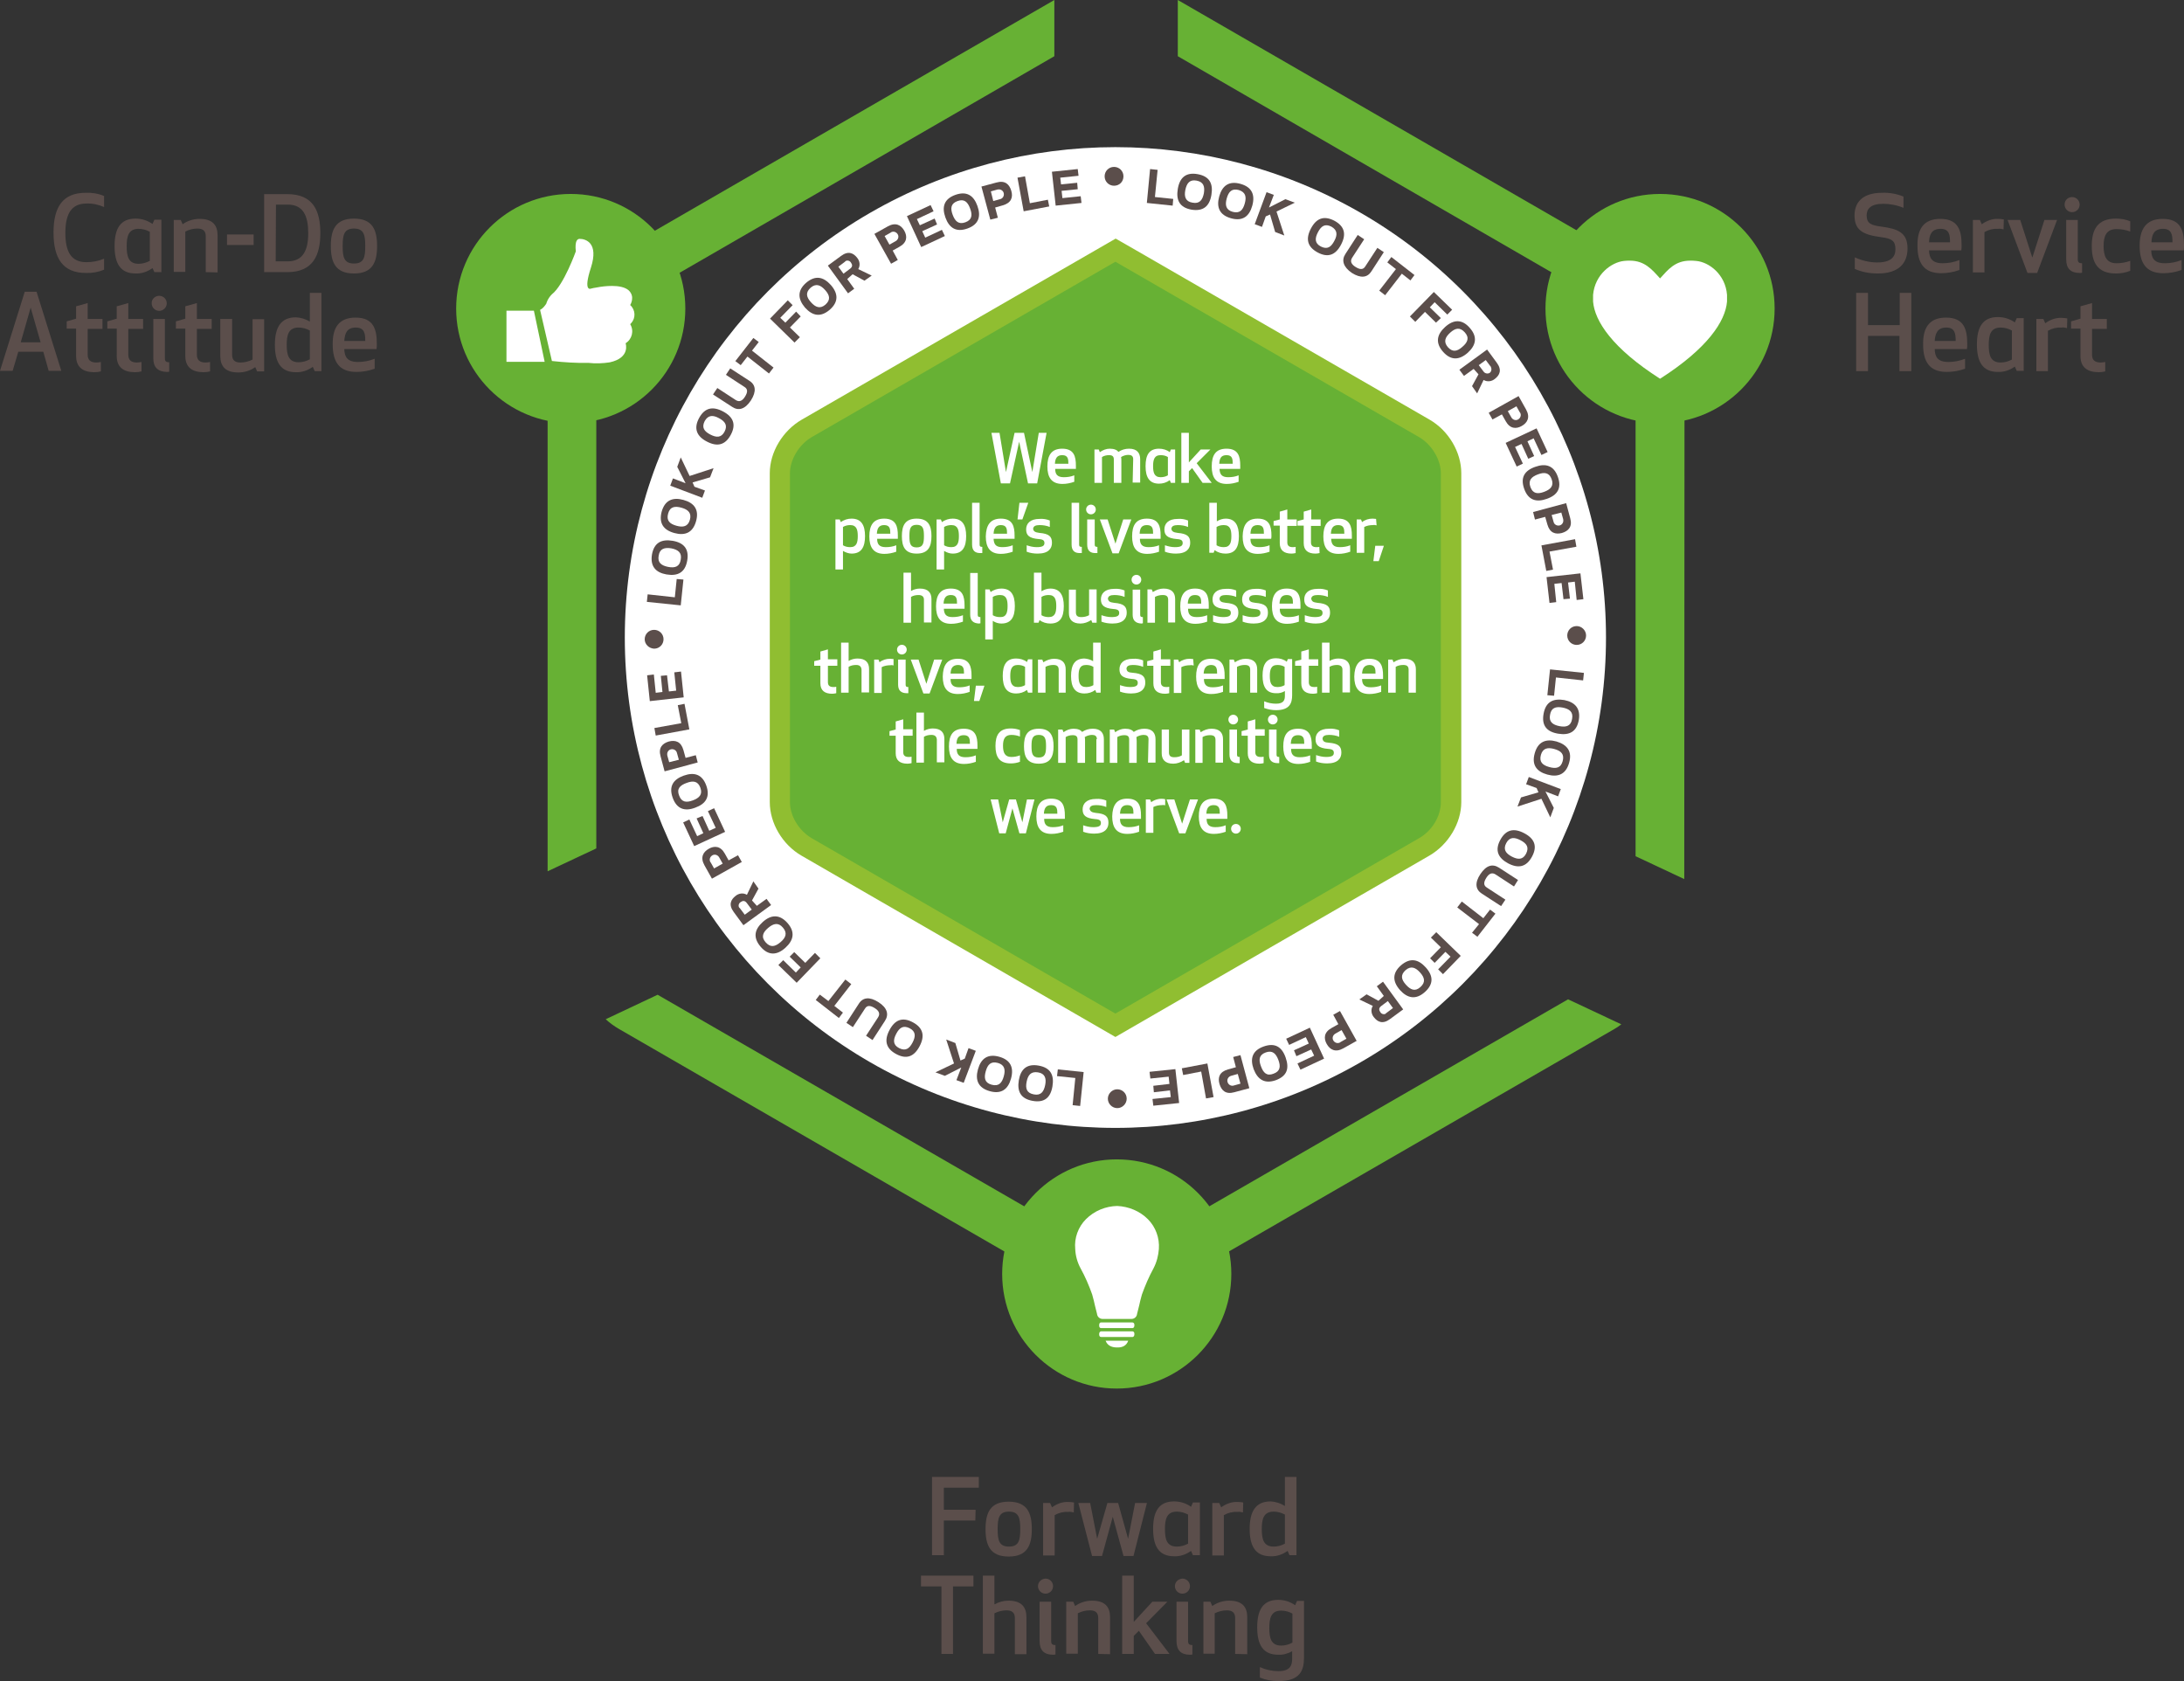 <?xml version="1.0" encoding="utf-8"?>
<!-- Generator: Adobe Illustrator 26.2.1, SVG Export Plug-In . SVG Version: 6.00 Build 0)  -->
<svg version="1.1" id="Layer_1" xmlns="http://www.w3.org/2000/svg" xmlns:xlink="http://www.w3.org/1999/xlink" x="0px" y="0px"
	 viewBox="0 0 812 625" style="enable-background:new 0 0 812 625;" xml:space="preserve">
<rect x="0" y="0" width="812" height="625" fill="#333333" stroke="none"/>
<style type="text/css">
	.st0{fill:#67B134;}
	.st1{fill:#FFFFFF;}
	.st2{fill:#90BE31;}
	.st3{fill:#5B4E4B;}
</style>
<g>
	<path id="Path_202" class="st0" d="M415.2,468.3l-170.7-98.5l-19.3,9.1c1.5,1.4,3.2,2.6,4.9,3.6l176,101.6l9,5.2l9.1-5.2
		l175.9-101.5c0.9-0.5,1.8-1.1,2.7-1.8l-19.8-9.3L415.2,468.3z"/>
	<path id="Path_203" class="st0" d="M415.2,431c-23.5,0-42.6,19.1-42.6,42.6s19.1,42.6,42.6,42.6c23.5,0,42.6-19.1,42.6-42.6
		c0,0,0,0,0,0C457.8,450,438.8,431,415.2,431C415.3,431,415.2,431,415.2,431z"/>
	<path id="Path_204" class="st0" d="M626.2,326.8l-18.1-8.5l0-191.9c0-4-3.2-8.9-7.1-11.2L437.9,20.9V0l172.3,99.5
		c9.6,5.6,16.1,16.4,16.1,26.8L626.2,326.8z"/>
	<ellipse id="Ellipse_100" class="st0" cx="617.2" cy="114.7" rx="42.6" ry="42.6"/>
	<g id="Group_51" transform="translate(399.665 448.42)">
		<g id="Group_50" transform="translate(0 0)">
			<g id="a">
				<path id="Path_205" class="st1" d="M11.4,50c0.6,1.6,2,2.5,4.2,2.5c2.2,0.1,3.6-0.8,4.2-2.5H11.4 M27.1,4.8
					c-3-3-7.1-4.7-11.4-4.9C11.4,0,7.2,1.7,4.1,4.8c-2.9,2.9-4.4,7-4,11.1c0.1,2.5,0.8,5,2,7.2c1.7,3.1,3.1,6.3,4.3,9.7
					c0.5,1.7,0.8,3.1,1,4c0.2,0.9,0.5,2,0.8,3.2c0.1,1.1,1,1.9,2.1,1.9h10.7c1.1,0,2-0.8,2.1-1.9c0.3-1.2,0.6-2.3,0.8-3.2
					c0.2-0.9,0.5-2.3,1-4c1.2-3.3,2.6-6.6,4.3-9.7c1.2-2.3,1.8-4.7,2-7.2C31.5,11.8,30,7.7,27.1,4.8 M9.7,43.2
					C9.2,43.2,9,43.6,9,44.3c0,0.6,0.2,1,0.7,1h11.8c0.4-0.1,0.6-0.5,0.6-1.1c0-0.6-0.2-0.9-0.7-1L9.7,43.2 M22.1,47.5
					c0-0.6-0.2-0.9-0.7-1H9.7C9.2,46.6,9,47,9,47.6c0,0.6,0.2,1,0.7,1h11.8C21.9,48.5,22.1,48.1,22.1,47.5L22.1,47.5z"/>
			</g>
		</g>
	</g>
	<path id="Path_206" class="st0" d="M219.7,99.5c-9.7,5.7-16.1,16.4-16.1,26.9l0,197.1v0.4l18.1-8.5l0-189c0-4,3.2-8.9,7.1-11.2
		L392,20.9V0L219.7,99.5z"/>
	<ellipse id="Ellipse_101" class="st0" cx="212.2" cy="114.7" rx="42.6" ry="42.6"/>
	<path id="Path_207" class="st1" d="M628.4,96.9c0.7,0,1.4,0,2.2,0.1c4.8,0.4,10.9,5,11.5,12.6v2.5c-0.6,7.3-7.2,17.4-24.9,28.7
		c-17.7-11.3-24.3-21.4-24.9-28.7v-2.5c0.7-7.6,6.8-12.1,11.5-12.6c0.8-0.1,1.5-0.1,2.2-0.1c5.5,0,8.2,3.3,11.2,6.6
		C620.2,100.2,622.8,96.9,628.4,96.9z"/>
	<ellipse id="Ellipse_102" class="st1" cx="414.7" cy="237" rx="182.4" ry="182.3"/>
	<g>
		<path id="Path_208_00000114768320903155571580000015829536470394930079_" class="st0" d="M414.7,92.9l-5.6,3.2l-109.2,63
			c-5.9,3.5-10,10.3-10,16.7l0,122.3c0,6.5,4,13.2,10,16.6L409,377.9l5.6,3.2l5.6-3.2l109.2-63c6-3.5,10-10.2,10-16.7l0-122.3
			c0-6.4-4.1-13.2-10-16.6l-109.2-63l-4.9-2.8L414.7,92.9z"/>
		<path class="st2" d="M414.7,385.5L298,318.1c-7.1-4.1-11.8-12.1-11.8-19.9l0-122.3c0-7.8,4.8-15.8,11.9-19.9l116.7-67.3l7.5,4.3
			l109.2,63c7.1,4.1,11.8,12.1,11.8,19.9l0,122.3c0,7.8-4.8,15.8-11.9,19.9L414.7,385.5z M414.7,97.3l-112.9,65.2
			c-4.7,2.7-8.1,8.4-8.1,13.4l0,122.3c0,5.1,3.3,10.6,8.1,13.4l112.9,65.2l112.9-65.2c4.9-2.8,8.1-8.2,8.1-13.4l0-122.3
			c0-5-3.4-10.7-8.1-13.4L414.7,97.3z"/>
	</g>
	<g id="Group_52" transform="translate(70.414 106.202)">
		<path id="Path_209" class="st1" d="M306.8,54.7h3.5l3.1,14.6l2.4-14.6h2.9l-3.5,18.8h-3.4L308.5,58l-3.4,15.5h-3.4l-3.5-18.8h3
			l2.4,14.6L306.8,54.7z"/>
		<path id="Path_210" class="st1" d="M324.5,60.6c4.4,0,5.1,2.9,5.1,6.3c0,0.4,0,0.8,0,1.2h-7.7c0,1.9,0.7,3.1,3.2,3.1
			c1.4,0,2.7-0.2,3.9-0.7v2.4c-1.4,0.5-2.9,0.8-4.4,0.8c-4.1,0-5.6-2.5-5.6-6.5C319,63.1,320.5,60.6,324.5,60.6z M321.8,66.2h5
			c0-1.7-0.1-3.2-2.3-3.2C322.5,63,321.9,64.3,321.8,66.2L321.8,66.2z"/>
		<path id="Path_211" class="st1" d="M350.9,64.5c0-1.2-0.7-1.6-1.8-1.6c-0.9,0-1.9,0.3-2.7,0.8c0.1,0.5,0.1,0.9,0.1,1.4v8.2h-2.8
			v-8.7c0-1.2-0.6-1.6-1.8-1.6c-0.9,0-1.8,0.2-2.6,0.7v9.6h-2.8V60.9h1.6l0.4,1c1.1-0.8,2.4-1.3,3.7-1.3c1.7,0,2.7,0.5,3.2,1.2
			c1.2-0.8,2.5-1.2,4-1.2c2.9,0,4.1,1.6,4.1,3.9v8.7h-2.8L350.9,64.5z"/>
		<path id="Path_212" class="st1" d="M366.5,73.3h-1.6l-0.4-1c-1.2,0.9-2.6,1.3-4,1.3c-3.6,0-5-2.4-5-6.5s1.3-6.5,5-6.5
			c1.4,0,2.9,0.4,4,1.3l0.4-1h1.6V73.3z M363.8,63.7c-0.8-0.5-1.7-0.7-2.7-0.7c-2.4,0-2.8,1.8-2.8,4.1s0.4,4.1,2.8,4.1
			c0.9,0,1.9-0.2,2.7-0.7V63.7z"/>
		<path id="Path_213" class="st1" d="M374.5,66l5.6,7.3h-3.4l-3.9-5.5l-1.2,1.2v4.3h-2.8V54.7h2.8v11l4.4-4.8h3.6L374.5,66z"/>
		<path id="Path_214" class="st1" d="M385.6,60.6c4.4,0,5.1,2.9,5.1,6.3c0,0.4,0,0.8,0,1.2h-7.7c0.1,1.9,0.7,3.1,3.2,3.1
			c1.4,0,2.7-0.2,3.9-0.7v2.4c-1.4,0.5-2.9,0.8-4.4,0.8c-4.1,0-5.6-2.5-5.6-6.5C380.1,63.1,381.5,60.6,385.6,60.6z M382.9,66.2h5
			c0-1.7-0.1-3.2-2.3-3.2C383.5,63,383,64.3,382.9,66.2L382.9,66.2z"/>
		<path id="Path_215" class="st1" d="M243,98.6v6.9h-2.8V86.9h1.6l0.4,1c1.2-0.9,2.6-1.3,4-1.3c3.6,0,5,2.4,5,6.5c0,4-1.3,6.5-5,6.5
			C245.2,99.6,244,99.2,243,98.6z M248.5,93.1c0-2.3-0.4-4.1-2.8-4.1c-0.9,0-1.9,0.2-2.7,0.7v6.8c0.8,0.5,1.7,0.7,2.7,0.7
			C248.1,97.2,248.5,95.4,248.5,93.1L248.5,93.1z"/>
		<path id="Path_216" class="st1" d="M258.3,86.6c4.4,0,5.1,2.9,5.1,6.3c0,0.4,0,0.8,0,1.2h-7.7c0,1.9,0.7,3.1,3.2,3.1
			c1.4,0,2.7-0.2,3.9-0.7v2.4c-1.4,0.5-2.9,0.8-4.4,0.8c-4.1,0-5.6-2.5-5.6-6.5C252.8,89.1,254.3,86.6,258.3,86.6z M255.6,92.2h5
			c0-1.7-0.1-3.2-2.3-3.2C256.3,89,255.7,90.3,255.6,92.2z"/>
		<path id="Path_217" class="st1" d="M264.9,93.1c0-3.8,1.1-6.5,5.5-6.5s5.5,2.7,5.5,6.5s-1.1,6.5-5.5,6.5S264.9,96.9,264.9,93.1z
			 M273.1,93.1c0-2.7-0.3-4.2-2.7-4.2s-2.7,1.5-2.7,4.2c0,2.7,0.3,4.2,2.7,4.2S273.1,95.7,273.1,93.1L273.1,93.1z"/>
		<path id="Path_218" class="st1" d="M280.6,98.6v6.9h-2.8V86.9h1.6l0.4,1c1.2-0.9,2.6-1.3,4-1.3c3.6,0,5,2.4,5,6.5
			c0,4-1.3,6.5-5,6.5C282.7,99.6,281.6,99.2,280.6,98.6z M286.1,93.1c0-2.3-0.4-4.1-2.8-4.1c-0.9,0-1.9,0.2-2.7,0.7v6.8
			c0.8,0.5,1.7,0.7,2.7,0.7C285.7,97.2,286.1,95.4,286.1,93.1L286.1,93.1z"/>
		<path id="Path_219" class="st1" d="M291,96.2V80.7h2.8v15.5c0,0.7,0.2,0.9,1,0.9v2.3c-0.2,0-0.4,0-0.5,0
			C292,99.5,291,98.4,291,96.2z"/>
		<path id="Path_220" class="st1" d="M301.7,86.6c4.4,0,5.1,2.9,5.1,6.3c0,0.4,0,0.8,0,1.2H299c0.1,1.9,0.7,3.1,3.2,3.1
			c1.4,0,2.7-0.2,3.9-0.7v2.4c-1.4,0.5-2.9,0.8-4.4,0.8c-4.1,0-5.6-2.5-5.6-6.5C296.2,89.1,297.7,86.6,301.7,86.6z M299,92.2h5
			c0-1.7-0.1-3.2-2.3-3.2C299.7,89,299.1,90.3,299,92.2L299,92.2z"/>
		<path id="Path_221" class="st1" d="M307.9,86.9l0.7-6.2h3.3l-2.2,6.2H307.9z"/>
		<path id="Path_222" class="st1" d="M316,91.9c3.7,0.3,4.7,1.4,4.7,3.7c0,2.1-1.3,4-5.3,4c-1.4,0-2.8-0.2-4.1-0.7v-2.4
			c1.2,0.4,2.4,0.7,3.7,0.7c2,0,2.9-0.4,2.9-1.5c0-0.9-0.4-1.4-2.1-1.5c-3.7-0.3-4.7-1.5-4.7-3.6c0-2.1,1.4-3.9,5-3.9
			c1.3-0.1,2.6,0.1,3.8,0.6v2.4c-1.2-0.5-2.5-0.7-3.8-0.7c-1.5,0-2.4,0.4-2.4,1.5C313.9,91.3,314.4,91.7,316,91.9z"/>
		<path id="Path_223" class="st1" d="M328,96.2V80.7h2.8v15.5c0,0.7,0.2,0.9,1,0.9v2.3c-0.2,0-0.4,0-0.5,0
			C329,99.5,328,98.4,328,96.2z"/>
		<path id="Path_224" class="st1" d="M335.2,81.4c1,0,1.8,0.8,1.8,1.8s-0.8,1.8-1.8,1.8c-1,0-1.8-0.8-1.8-1.8
			C333.4,82.2,334.2,81.4,335.2,81.4z M333.8,96.2v-9.3h2.8v9.3c0,0.7,0.2,0.9,1,0.9v2.3c-0.2,0-0.4,0-0.5,0
			C334.8,99.5,333.8,98.4,333.8,96.2L333.8,96.2z"/>
		<path id="Path_225" class="st1" d="M341.4,86.9l2.9,9l2.9-9h3l-4.7,12.6h-2.3l-4.7-12.6H341.4z"/>
		<path id="Path_226" class="st1" d="M356,86.6c4.4,0,5.1,2.9,5.1,6.3c0,0.4,0,0.8,0,1.2h-7.7c0,1.9,0.7,3.1,3.2,3.1
			c1.4,0,2.7-0.2,3.9-0.7v2.4c-1.4,0.5-2.9,0.8-4.4,0.8c-4.1,0-5.6-2.5-5.6-6.5C350.5,89.1,351.9,86.6,356,86.6z M353.3,92.2h5
			c0-1.7-0.1-3.2-2.3-3.2C353.9,89,353.4,90.3,353.3,92.2L353.3,92.2z"/>
		<path id="Path_227" class="st1" d="M367.4,91.9c3.7,0.3,4.7,1.4,4.7,3.7c0,2.1-1.3,4-5.3,4c-1.4,0-2.8-0.2-4.1-0.7v-2.4
			c1.2,0.4,2.4,0.7,3.7,0.7c2,0,2.9-0.4,2.9-1.5c0-0.9-0.4-1.4-2.1-1.5c-3.7-0.3-4.7-1.5-4.7-3.6c0-2.1,1.4-3.9,5-3.9
			c1.3-0.1,2.6,0.1,3.8,0.6v2.4c-1.2-0.5-2.5-0.7-3.8-0.7c-1.5,0-2.4,0.4-2.4,1.5C365.3,91.3,365.8,91.7,367.4,91.9z"/>
		<path id="Path_228" class="st1" d="M390.2,93.1c0,4.1-1.3,6.5-5,6.5c-1.4,0-2.9-0.4-4-1.3l-0.4,1h-1.6V80.7h2.8v6.9
			c1-0.6,2.1-1,3.3-1C388.8,86.6,390.2,89.1,390.2,93.1z M381.9,89.7v6.8c0.8,0.5,1.7,0.7,2.7,0.7c2.4,0,2.8-1.8,2.8-4.1
			c0-2.3-0.4-4.1-2.8-4.1C383.6,89,382.7,89.2,381.9,89.7z"/>
		<path id="Path_229" class="st1" d="M397.2,86.6c4.4,0,5.1,2.9,5.1,6.3c0,0.4,0,0.8-0.1,1.2h-7.7c0,1.9,0.7,3.1,3.2,3.1
			c1.4,0,2.7-0.2,3.9-0.7v2.4c-1.4,0.5-2.9,0.8-4.4,0.8c-4.1,0-5.6-2.5-5.6-6.5C391.7,89.1,393.1,86.6,397.2,86.6z M394.5,92.2h5
			c0-1.7-0.1-3.2-2.3-3.2C395.1,89,394.6,90.3,394.5,92.2L394.5,92.2z"/>
		<path id="Path_230" class="st1" d="M411.3,99.4c-0.5,0.1-1,0.2-1.5,0.2c-2.8,0-4.4-1.2-4.4-3.9v-6.5h-2.3v-1.7l2.3-0.6V84l2.8-0.8
			v3.7h3.5v2.4h-3.5v6.1c0,1.2,0.6,1.8,2,1.8c0.4,0,0.7,0,1.1-0.1V99.4z"/>
		<path id="Path_231" class="st1" d="M420.2,99.4c-0.5,0.1-1,0.2-1.5,0.2c-2.8,0-4.4-1.2-4.4-3.9v-6.5H412v-1.7l2.3-0.6V84l2.8-0.8
			v3.7h3.5v2.4H417v6.1c0,1.2,0.6,1.8,2,1.8c0.4,0,0.7,0,1.1-0.1L420.2,99.4z"/>
		<path id="Path_232" class="st1" d="M427.1,86.6c4.4,0,5.1,2.9,5.1,6.3c0,0.4,0,0.8,0,1.2h-7.7c0.1,1.9,0.7,3.1,3.2,3.1
			c1.4,0,2.7-0.2,3.9-0.7v2.4c-1.4,0.5-2.9,0.8-4.4,0.8c-4.1,0-5.6-2.5-5.6-6.5C421.6,89.1,423.1,86.6,427.1,86.6z M424.4,92.2h5
			c0-1.7-0.1-3.2-2.3-3.2C425.1,89,424.5,90.3,424.4,92.2L424.4,92.2z"/>
		<path id="Path_233" class="st1" d="M441.4,89.1c-0.4-0.1-0.9-0.2-1.4-0.1c-1.1,0-2.2,0.2-3.2,0.7v9.6h-2.8V86.9h1.6l0.4,1
			c1.1-0.9,2.5-1.3,3.9-1.3c0.4,0,0.9,0.1,1.3,0.1L441.4,89.1z"/>
		<path id="Path_234" class="st1" d="M444.1,96.7l-1.9,5.7h-2l0.7-5.7H444.1z"/>
		<path id="Path_235" class="st1" d="M271.1,115c-1,0-2,0.2-2.8,0.7v9.6h-2.8v-18.6h2.8v6.8c1-0.6,2.2-0.9,3.3-0.9
			c3.1,0,4.3,1.6,4.3,3.9v8.7h-2.8v-8.5C273.1,115.6,272.4,115,271.1,115z"/>
		<path id="Path_236" class="st1" d="M283.1,112.6c4.4,0,5.1,2.9,5.1,6.3c0,0.4,0,0.8,0,1.2h-7.7c0.1,1.9,0.7,3.1,3.2,3.1
			c1.4,0,2.7-0.2,3.9-0.7v2.4c-1.4,0.5-2.9,0.8-4.4,0.8c-4.1,0-5.6-2.5-5.6-6.5C277.6,115.1,279.1,112.6,283.1,112.6z M280.4,118.2
			h5c0-1.7-0.1-3.2-2.3-3.2C281.1,115,280.5,116.3,280.4,118.2L280.4,118.2z"/>
		<path id="Path_237" class="st1" d="M290.3,122.3v-15.5h2.8v15.5c0,0.7,0.2,0.9,1,0.9v2.3c-0.2,0-0.4,0.1-0.5,0.1
			C291.3,125.5,290.3,124.4,290.3,122.3z"/>
		<path id="Path_238" class="st1" d="M298.7,124.6v6.9h-2.8v-18.6h1.6l0.4,1c1.2-0.9,2.6-1.3,4-1.3c3.6,0,5,2.4,5,6.5
			c0,4-1.3,6.5-5,6.5C300.9,125.6,299.7,125.3,298.7,124.6z M304.2,119.1c0-2.3-0.4-4.1-2.8-4.1c-0.9,0-1.9,0.2-2.7,0.7v6.8
			c0.8,0.5,1.7,0.7,2.7,0.7C303.8,123.3,304.2,121.4,304.2,119.1L304.2,119.1z"/>
		<path id="Path_239" class="st1" d="M325.1,119.1c0,4.1-1.3,6.5-5,6.5c-1.4,0-2.9-0.4-4-1.3l-0.4,1H314v-18.6h2.8v6.9
			c1-0.6,2.1-1,3.3-1C323.7,112.6,325.1,115.1,325.1,119.1z M316.8,115.7v6.8c0.8,0.5,1.7,0.7,2.7,0.7c2.4,0,2.8-1.8,2.8-4.1
			c0-2.3-0.4-4.1-2.8-4.1C318.5,115,317.6,115.2,316.8,115.7L316.8,115.7z"/>
		<path id="Path_240" class="st1" d="M329.6,112.9v8.5c0,1.3,0.6,1.8,2,1.8c1,0,2-0.2,2.9-0.7v-9.6h2.8v12.4h-1.6l-0.4-1
			c-1.2,0.8-2.6,1.3-4,1.3c-3.1,0-4.3-1.6-4.3-3.9v-8.7H329.6z"/>
		<path id="Path_241" class="st1" d="M343.8,117.9c3.7,0.3,4.7,1.4,4.7,3.7c0,2.1-1.3,4-5.3,4c-1.4,0-2.8-0.2-4.1-0.7v-2.4
			c1.2,0.4,2.4,0.7,3.7,0.7c2,0,2.9-0.4,2.9-1.5c0-0.9-0.4-1.4-2.1-1.5c-3.7-0.3-4.7-1.5-4.7-3.6c0-2.1,1.4-3.9,5-3.9
			c1.3-0.1,2.6,0.1,3.8,0.6v2.4c-1.2-0.5-2.5-0.7-3.8-0.7c-1.5,0-2.4,0.4-2.4,1.5C341.8,117.4,342.2,117.7,343.8,117.9z"/>
		<path id="Path_242" class="st1" d="M352.1,107.5c1,0,1.8,0.8,1.8,1.8s-0.8,1.8-1.8,1.8c-1,0-1.8-0.8-1.8-1.8
			C350.3,108.3,351.1,107.5,352.1,107.5z M350.7,122.3v-9.3h2.8v9.3c0,0.7,0.2,0.9,1,0.9v2.3c-0.2,0-0.4,0.1-0.5,0.1
			C351.7,125.5,350.7,124.4,350.7,122.3z"/>
		<path id="Path_243" class="st1" d="M363.9,125.3v-8.5c0-1.3-0.6-1.8-2-1.8c-1,0-2,0.2-2.9,0.7v9.6h-2.8v-12.4h1.6l0.4,1
			c1.2-0.8,2.6-1.3,4-1.3c3.1,0,4.3,1.6,4.3,3.9v8.7H363.9z"/>
		<path id="Path_244" class="st1" d="M373.9,112.6c4.4,0,5.1,2.9,5.1,6.3c0,0.4,0,0.8,0,1.2h-7.7c0,1.9,0.7,3.1,3.2,3.1
			c1.4,0,2.7-0.2,3.9-0.7v2.4c-1.4,0.5-2.9,0.8-4.4,0.8c-4.1,0-5.6-2.5-5.6-6.5C368.4,115.1,369.9,112.6,373.9,112.6z M371.2,118.2
			h5c0-1.7-0.1-3.2-2.3-3.2C371.9,115,371.3,116.3,371.2,118.2L371.2,118.2z"/>
		<path id="Path_245" class="st1" d="M385.3,117.9c3.7,0.3,4.7,1.4,4.7,3.7c0,2.1-1.3,4-5.3,4c-1.4,0-2.8-0.2-4.1-0.7v-2.4
			c1.2,0.4,2.4,0.7,3.7,0.7c2,0,2.9-0.4,2.9-1.5c0-0.9-0.4-1.4-2.1-1.5c-3.7-0.3-4.7-1.5-4.7-3.6c0-2.1,1.4-3.9,5-3.9
			c1.3-0.1,2.6,0.1,3.8,0.6v2.4c-1.2-0.5-2.5-0.7-3.8-0.7c-1.5,0-2.4,0.4-2.4,1.5C383.2,117.4,383.7,117.7,385.3,117.9z"/>
		<path id="Path_246" class="st1" d="M396.3,117.9c3.7,0.3,4.7,1.4,4.7,3.7c0,2.1-1.3,4-5.3,4c-1.4,0-2.8-0.2-4.1-0.7v-2.4
			c1.2,0.4,2.4,0.7,3.7,0.7c2,0,2.9-0.4,2.9-1.5c0-0.9-0.4-1.4-2.1-1.5c-3.7-0.3-4.7-1.5-4.7-3.6c0-2.1,1.4-3.9,5-3.9
			c1.3-0.1,2.6,0.1,3.8,0.6v2.4c-1.2-0.5-2.5-0.7-3.8-0.7c-1.5,0-2.4,0.4-2.4,1.5C394.2,117.4,394.7,117.7,396.3,117.9z"/>
		<path id="Path_247" class="st1" d="M408,112.6c4.4,0,5.1,2.9,5.1,6.3c0,0.4,0,0.8,0,1.2h-7.7c0,1.9,0.7,3.1,3.2,3.1
			c1.4,0,2.7-0.2,3.9-0.7v2.4c-1.4,0.5-2.9,0.8-4.4,0.8c-4.1,0-5.6-2.5-5.6-6.5C402.5,115.1,404,112.6,408,112.6z M405.3,118.2h5
			c0-1.7-0.1-3.2-2.3-3.2C406,115,405.4,116.3,405.3,118.2L405.3,118.2z"/>
		<path id="Path_248" class="st1" d="M419.4,117.9c3.7,0.3,4.7,1.4,4.7,3.7c0,2.1-1.3,4-5.3,4c-1.4,0-2.8-0.2-4.1-0.7v-2.4
			c1.2,0.4,2.4,0.7,3.7,0.7c2,0,2.9-0.4,2.9-1.5c0-0.9-0.4-1.4-2.1-1.5c-3.7-0.3-4.7-1.5-4.7-3.6c0-2.1,1.4-3.9,5-3.9
			c1.3-0.1,2.6,0.1,3.8,0.6v2.4c-1.2-0.5-2.5-0.7-3.8-0.7c-1.5,0-2.4,0.4-2.4,1.5C417.4,117.4,417.8,117.7,419.4,117.9z"/>
		<path id="Path_249" class="st1" d="M240.5,151.5c-0.5,0.1-1,0.2-1.5,0.2c-2.8,0-4.4-1.2-4.4-3.9v-6.5h-2.3v-1.7l2.3-0.6V136
			l2.8-0.8v3.7h3.5v2.4h-3.5v6.1c0,1.2,0.6,1.8,2,1.8c0.4,0,0.7,0,1.1-0.1L240.5,151.5z"/>
		<path id="Path_250" class="st1" d="M247.9,141c-1,0-2,0.2-2.8,0.7v9.6h-2.8v-18.6h2.8v6.8c1-0.6,2.2-0.9,3.3-0.9
			c3.1,0,4.3,1.6,4.3,3.9v8.7h-2.8v-8.5C249.8,141.6,249.2,141,247.9,141z"/>
		<path id="Path_251" class="st1" d="M262,141.2c-0.4-0.1-0.9-0.2-1.4-0.1c-1.1,0-2.2,0.2-3.2,0.7v9.6h-2.8V139h1.6l0.4,1
			c1.1-0.9,2.5-1.3,3.9-1.3c0.4,0,0.9,0.1,1.3,0.1V141.2z"/>
		<path id="Path_252" class="st1" d="M264.9,133.5c1,0,1.8,0.8,1.8,1.8s-0.8,1.8-1.8,1.8s-1.8-0.8-1.8-1.8
			C263.1,134.3,263.9,133.5,264.9,133.5z M263.5,148.3V139h2.8v9.3c0,0.7,0.2,0.9,1,0.9v2.3c-0.2,0-0.4,0-0.5,0
			C264.5,151.5,263.5,150.4,263.5,148.3z"/>
		<path id="Path_253" class="st1" d="M271.1,139l2.9,9l2.9-9h3l-4.7,12.6h-2.3l-4.7-12.6H271.1z"/>
		<path id="Path_254" class="st1" d="M285.7,138.7c4.4,0,5.1,2.9,5.1,6.3c0,0.4,0,0.8,0,1.2H283c0,1.9,0.7,3.1,3.2,3.1
			c1.4,0,2.7-0.2,3.9-0.7v2.4c-1.4,0.5-2.9,0.8-4.4,0.8c-4.1,0-5.6-2.5-5.6-6.5C280.2,141.2,281.6,138.7,285.7,138.7z M283,144.2h5
			c0-1.7-0.1-3.2-2.3-3.2C283.6,141.1,283.1,142.4,283,144.2L283,144.2z"/>
		<path id="Path_255" class="st1" d="M295.6,148.7l-1.9,5.7h-2l0.7-5.7H295.6z"/>
		<path id="Path_256" class="st1" d="M313.4,151.3h-1.6l-0.4-1c-1.2,0.9-2.6,1.3-4,1.3c-3.6,0-5-2.4-5-6.5c0-4.1,1.3-6.5,5-6.5
			c1.4,0,2.9,0.4,4,1.3l0.4-1h1.6V151.3z M310.7,141.7c-0.8-0.5-1.7-0.7-2.7-0.7c-2.4,0-2.8,1.8-2.8,4.1c0,2.3,0.4,4.1,2.8,4.1
			c0.9,0,1.9-0.2,2.7-0.7V141.7z"/>
		<path id="Path_257" class="st1" d="M323.2,151.3v-8.5c0-1.3-0.6-1.8-2-1.8c-1,0-2,0.2-2.9,0.7v9.6h-2.8V139h1.6l0.4,1
			c1.2-0.8,2.6-1.3,4-1.3c3.1,0,4.3,1.6,4.3,3.9v8.7H323.2z"/>
		<path id="Path_258" class="st1" d="M336,139.6v-6.9h2.8v18.6h-1.6l-0.4-1c-1.2,0.9-2.6,1.3-4,1.3c-3.6,0-5-2.4-5-6.5
			c0-4,1.3-6.5,5-6.5C333.9,138.7,335.1,139,336,139.6z M330.6,145.1c0,2.3,0.4,4.1,2.8,4.1c0.9,0,1.9-0.2,2.7-0.7v-6.8
			c-0.8-0.5-1.7-0.7-2.7-0.7C330.9,141,330.6,142.9,330.6,145.1z"/>
		<path id="Path_259" class="st1" d="M350.7,143.9c3.7,0.3,4.7,1.4,4.7,3.7c0,2.1-1.3,4-5.3,4c-1.4,0-2.8-0.2-4.1-0.7v-2.4
			c1.2,0.4,2.4,0.7,3.7,0.7c2,0,2.9-0.4,2.9-1.5c0-0.9-0.4-1.4-2.1-1.5c-3.7-0.3-4.7-1.5-4.7-3.6c0-2.1,1.4-3.9,5-3.9
			c1.3-0.1,2.6,0.1,3.8,0.6v2.4c-1.2-0.5-2.5-0.7-3.8-0.7c-1.5,0-2.4,0.4-2.4,1.5C348.6,143.4,349,143.8,350.7,143.9z"/>
		<path id="Path_260" class="st1" d="M364.3,151.5c-0.5,0.1-1,0.2-1.5,0.2c-2.8,0-4.4-1.2-4.4-3.9v-6.5h-2.3v-1.7l2.3-0.6V136
			l2.8-0.8v3.7h3.5v2.4h-3.5v6.1c0,1.2,0.6,1.8,2,1.8c0.4,0,0.7,0,1.1-0.1L364.3,151.5z"/>
		<path id="Path_261" class="st1" d="M373.4,141.2c-0.4-0.1-0.9-0.2-1.4-0.1c-1.1,0-2.2,0.2-3.2,0.7v9.6h-2.8V139h1.6l0.4,1
			c1.1-0.9,2.5-1.3,3.9-1.3c0.4,0,0.9,0.1,1.3,0.1L373.4,141.2z"/>
		<path id="Path_262" class="st1" d="M379.8,138.7c4.4,0,5.1,2.9,5.1,6.3c0,0.4,0,0.8,0,1.2h-7.7c0,1.9,0.7,3.1,3.2,3.1
			c1.4,0,2.7-0.2,3.9-0.7v2.4c-1.4,0.5-2.9,0.8-4.4,0.8c-4.1,0-5.6-2.5-5.6-6.5C374.3,141.2,375.8,138.7,379.8,138.7z M377.1,144.2
			h5c0-1.7-0.1-3.2-2.3-3.2C377.8,141.1,377.2,142.4,377.1,144.2L377.1,144.2z"/>
		<path id="Path_263" class="st1" d="M394.4,151.3v-8.5c0-1.3-0.6-1.8-2-1.8c-1,0-2,0.2-2.9,0.7v9.6h-2.8V139h1.6l0.4,1
			c1.2-0.8,2.6-1.3,4-1.3c3.1,0,4.3,1.6,4.3,3.9v8.7H394.4z"/>
		<path id="Path_264" class="st1" d="M410,152.2c0,3-0.9,5.6-6,5.6c-1.5,0-3-0.3-4.4-0.8v-2.5c1.4,0.6,2.9,0.9,4.4,0.9
			c2.8,0,3.3-1.3,3.3-2.9v-1.8c-1,0.6-2.2,0.9-3.3,0.8c-3.6,0-5-2.4-5-6.5c0-4.1,1.3-6.5,5-6.5c1.4,0,2.9,0.4,4,1.3l0.4-1h1.6
			L410,152.2z M407.2,141.7c-0.8-0.5-1.7-0.7-2.7-0.7c-2.4,0-2.8,1.8-2.8,4.1c0,2.3,0.4,4.1,2.8,4.1c0.9,0,1.9-0.2,2.7-0.7V141.7z"
			/>
		<path id="Path_265" class="st1" d="M419.3,151.5c-0.5,0.1-1,0.2-1.5,0.2c-2.8,0-4.4-1.2-4.4-3.9v-6.5h-2.3v-1.7l2.3-0.6V136
			l2.8-0.8v3.7h3.5v2.4h-3.5v6.1c0,1.2,0.6,1.8,2,1.8c0.4,0,0.7,0,1.1-0.1V151.5z"/>
		<path id="Path_266" class="st1" d="M426.7,141c-1,0-2,0.2-2.8,0.7v9.6h-2.8v-18.6h2.8v6.8c1-0.6,2.2-0.9,3.3-0.9
			c3.1,0,4.3,1.6,4.3,3.9v8.7h-2.8v-8.5C428.7,141.6,428,141,426.7,141z"/>
		<path id="Path_267" class="st1" d="M438.7,138.7c4.4,0,5.1,2.9,5.1,6.3c0,0.4,0,0.8,0,1.2H436c0,1.9,0.7,3.1,3.2,3.1
			c1.4,0,2.7-0.2,3.9-0.7v2.4c-1.4,0.5-2.9,0.8-4.4,0.8c-4.1,0-5.6-2.5-5.6-6.5C433.2,141.2,434.7,138.7,438.7,138.7z M436,144.2h5
			c0-1.7-0.1-3.2-2.3-3.2C436.7,141.1,436.1,142.4,436,144.2L436,144.2z"/>
		<path id="Path_268" class="st1" d="M453.3,151.3v-8.5c0-1.3-0.6-1.8-2-1.8c-1,0-2,0.2-2.8,0.7v9.6h-2.8V139h1.6l0.4,1
			c1.2-0.8,2.6-1.3,4-1.3c3.1,0,4.3,1.6,4.3,3.9v8.7H453.3z"/>
		<path id="Path_269" class="st1" d="M268.5,177.5c-0.5,0.1-1,0.2-1.5,0.2c-2.8,0-4.4-1.2-4.4-3.9v-6.5h-2.3v-1.7l2.3-0.6V162
			l2.8-0.8v3.7h3.5v2.4h-3.5v6.1c0,1.2,0.6,1.8,2,1.8c0.4,0,0.7,0,1.1-0.1L268.5,177.5z"/>
		<path id="Path_270" class="st1" d="M275.9,167c-1,0-2,0.2-2.8,0.7v9.6h-2.8v-18.6h2.8v6.8c1-0.6,2.2-0.9,3.3-0.9
			c3.1,0,4.3,1.6,4.3,3.9v8.7h-2.8v-8.5C277.8,167.6,277.2,167,275.9,167z"/>
		<path id="Path_271" class="st1" d="M287.9,164.7c4.4,0,5.1,2.9,5.1,6.3c0,0.4,0,0.8,0,1.2h-7.7c0,1.9,0.7,3.1,3.2,3.1
			c1.4,0,2.7-0.2,3.9-0.7v2.4c-1.4,0.5-2.9,0.8-4.4,0.8c-4.1,0-5.6-2.5-5.6-6.5C282.4,167.2,283.8,164.7,287.9,164.7z M285.2,170.3
			h5c0-1.7-0.1-3.2-2.3-3.2C285.8,167.1,285.3,168.4,285.2,170.3L285.2,170.3z"/>
		<path id="Path_272" class="st1" d="M305.6,175.2c1.1,0,2.2-0.2,3.2-0.6v2.4c-1.1,0.4-2.2,0.6-3.4,0.6c-4.4,0-5.7-2.6-5.7-6.5
			c0-3.9,1.3-6.5,5.7-6.5c1.2,0,2.3,0.2,3.4,0.6v2.4c-1-0.4-2.1-0.6-3.2-0.6c-2.4,0-3.1,1.6-3.1,4
			C302.5,173.6,303.2,175.2,305.6,175.2z"/>
		<path id="Path_273" class="st1" d="M310.3,171.2c0-3.8,1.1-6.5,5.5-6.5s5.5,2.7,5.5,6.5s-1.1,6.5-5.5,6.5S310.3,175,310.3,171.2z
			 M318.5,171.2c0-2.7-0.3-4.2-2.7-4.2s-2.7,1.5-2.7,4.2c0,2.7,0.3,4.2,2.7,4.2S318.5,173.8,318.5,171.2L318.5,171.2z"/>
		<path id="Path_274" class="st1" d="M337.4,168.6c0-1.2-0.7-1.6-1.8-1.6c-0.9,0-1.9,0.3-2.7,0.8c0.1,0.5,0.1,0.9,0.1,1.4v8.2h-2.8
			v-8.7c0-1.2-0.6-1.6-1.8-1.6c-0.9,0-1.8,0.2-2.6,0.7v9.6h-2.8V165h1.6l0.4,1c1.1-0.8,2.4-1.3,3.7-1.3c1.7,0,2.7,0.5,3.2,1.2
			c1.2-0.8,2.5-1.2,4-1.2c2.9,0,4.1,1.6,4.1,3.9v8.7h-2.8V168.6z"/>
		<path id="Path_275" class="st1" d="M356.6,168.6c0-1.2-0.7-1.6-1.8-1.6c-0.9,0-1.9,0.3-2.7,0.8c0,0.5,0.1,0.9,0.1,1.4v8.2h-2.8
			v-8.7c0-1.2-0.6-1.6-1.8-1.6c-0.9,0-1.8,0.2-2.6,0.7v9.6h-2.8V165h1.6l0.4,1c1.1-0.8,2.4-1.3,3.7-1.3c1.7,0,2.7,0.5,3.2,1.2
			c1.2-0.8,2.5-1.2,4-1.2c2.9,0,4.1,1.6,4.1,3.9v8.7h-2.8L356.6,168.6z"/>
		<path id="Path_276" class="st1" d="M364.2,165v8.5c0,1.3,0.6,1.8,2,1.8c1,0,2-0.2,2.8-0.7V165h2.8v12.4h-1.6l-0.4-1
			c-1.2,0.8-2.6,1.3-4,1.3c-3.1,0-4.3-1.6-4.3-3.9V165L364.2,165z"/>
		<path id="Path_277" class="st1" d="M381.5,177.4v-8.5c0-1.3-0.6-1.8-2-1.8c-1,0-2,0.2-2.8,0.7v9.6H374V165h1.6l0.4,1
			c1.2-0.8,2.6-1.3,4-1.3c3.1,0,4.3,1.6,4.3,3.9v8.7H381.5z"/>
		<path id="Path_278" class="st1" d="M388.1,159.5c1,0,1.8,0.8,1.8,1.8c0,1-0.8,1.8-1.8,1.8c-1,0-1.8-0.8-1.8-1.8
			C386.3,160.3,387.1,159.5,388.1,159.5z M386.7,174.3V165h2.8v9.3c0,0.7,0.2,0.9,1,0.9v2.3c-0.2,0-0.4,0-0.5,0
			C387.7,177.5,386.7,176.4,386.7,174.3z"/>
		<path id="Path_279" class="st1" d="M399.4,177.5c-0.5,0.1-1,0.2-1.5,0.2c-2.8,0-4.4-1.2-4.4-3.9v-6.5h-2.3v-1.7l2.3-0.6V162
			l2.8-0.8v3.7h3.5v2.4h-3.5v6.1c0,1.2,0.6,1.8,2,1.8c0.4,0,0.7,0,1.1-0.1L399.4,177.5z"/>
		<path id="Path_280" class="st1" d="M402.8,159.5c1,0,1.8,0.8,1.8,1.8c0,1-0.8,1.8-1.8,1.8c-1,0-1.8-0.8-1.8-1.8
			C401,160.3,401.8,159.5,402.8,159.5z M401.4,174.3V165h2.8v9.3c0,0.7,0.2,0.9,1,0.9v2.3c-0.2,0-0.4,0-0.5,0
			C402.4,177.5,401.4,176.4,401.4,174.3z"/>
		<path id="Path_281" class="st1" d="M412.2,164.7c4.4,0,5.1,2.9,5.1,6.3c0,0.4,0,0.8,0,1.2h-7.7c0,1.9,0.7,3.1,3.2,3.1
			c1.4,0,2.7-0.2,3.9-0.7v2.4c-1.4,0.5-2.9,0.8-4.4,0.8c-4.1,0-5.6-2.5-5.6-6.5C406.7,167.2,408.1,164.7,412.2,164.7z M409.5,170.3
			h5c0-1.7-0.1-3.2-2.3-3.2C410.1,167.1,409.6,168.4,409.5,170.3L409.5,170.3z"/>
		<path id="Path_282" class="st1" d="M423.6,169.9c3.7,0.3,4.7,1.4,4.7,3.7c0,2.1-1.3,4-5.3,4c-1.4,0-2.8-0.2-4.1-0.7v-2.4
			c1.2,0.4,2.4,0.7,3.7,0.7c2,0,2.9-0.4,2.9-1.5c0-0.9-0.4-1.4-2.1-1.5c-3.7-0.3-4.7-1.5-4.7-3.6c0-2.1,1.4-3.9,5-3.9
			c1.3-0.1,2.6,0.1,3.8,0.6v2.4c-1.2-0.5-2.5-0.7-3.8-0.7c-1.5,0-2.4,0.4-2.4,1.5C421.5,169.4,422,169.8,423.6,169.9z"/>
		<path id="Path_283" class="st1" d="M303.5,203.6h-2.4l-3.2-12.6h2.8l1.7,8.5l2.4-8.5h2.5l2.4,8.5l1.7-8.5h2.8l-3.2,12.6h-2.4
			l-2.6-9.3L303.5,203.6z"/>
		<path id="Path_284" class="st1" d="M320.4,190.7c4.4,0,5.1,2.9,5.1,6.3c0,0.4,0,0.8,0,1.2h-7.7c0,1.9,0.7,3.1,3.2,3.1
			c1.4,0,2.7-0.2,3.9-0.7v2.4c-1.4,0.5-2.9,0.8-4.4,0.8c-4.1,0-5.6-2.5-5.6-6.5C314.9,193.2,316.4,190.7,320.4,190.7z M317.7,196.3
			h5c0-1.7-0.1-3.2-2.3-3.2C318.4,193.1,317.8,194.4,317.7,196.3L317.7,196.3z"/>
		<path id="Path_285" class="st1" d="M337,196c3.7,0.3,4.7,1.4,4.7,3.7c0,2.1-1.3,4-5.3,4c-1.4,0-2.8-0.2-4.1-0.7v-2.4
			c1.2,0.4,2.4,0.7,3.7,0.7c2,0,2.9-0.4,2.9-1.5c0-0.9-0.4-1.4-2.1-1.5c-3.7-0.3-4.7-1.5-4.7-3.6c0-2.1,1.4-3.9,5-3.9
			c1.3-0.1,2.6,0.1,3.8,0.6v2.4c-1.2-0.5-2.5-0.7-3.8-0.7c-1.5,0-2.4,0.4-2.4,1.5C335,195.4,335.4,195.8,337,196z"/>
		<path id="Path_286" class="st1" d="M348.7,190.7c4.4,0,5.1,2.9,5.1,6.3c0,0.4,0,0.8,0,1.2H346c0,1.9,0.7,3.1,3.2,3.1
			c1.4,0,2.7-0.2,3.9-0.7v2.4c-1.4,0.5-2.9,0.8-4.4,0.8c-4.1,0-5.6-2.5-5.6-6.5C343.2,193.2,344.7,190.7,348.7,190.7z M346,196.3h5
			c0-1.7-0.1-3.2-2.3-3.2C346.7,193.1,346.1,194.4,346,196.3L346,196.3z"/>
		<path id="Path_287" class="st1" d="M363,193.2c-0.4-0.1-0.9-0.2-1.4-0.1c-1.1,0-2.2,0.2-3.2,0.7v9.6h-2.8V191h1.6l0.4,1
			c1.5-1.1,3.4-1.5,5.2-1.1V193.2z"/>
		<path id="Path_288" class="st1" d="M366.2,191l2.9,9l2.9-9h3l-4.7,12.6H368l-4.7-12.6L366.2,191z"/>
		<path id="Path_289" class="st1" d="M380.8,190.7c4.4,0,5.1,2.9,5.1,6.3c0,0.4,0,0.8,0,1.2h-7.7c0,1.9,0.7,3.1,3.2,3.1
			c1.4,0,2.7-0.2,3.9-0.7v2.4c-1.4,0.5-2.9,0.8-4.4,0.8c-4.1,0-5.6-2.5-5.6-6.5C375.3,193.2,376.8,190.7,380.8,190.7z M378.1,196.3
			h5c0-1.7-0.1-3.2-2.3-3.2C378.8,193.1,378.2,194.4,378.1,196.3L378.1,196.3z"/>
		<path id="Path_290" class="st1" d="M389.1,200.1c1,0,1.8,0.8,1.8,1.8c0,1-0.8,1.8-1.8,1.8c-1,0-1.8-0.8-1.8-1.8c0,0,0,0,0,0
			C387.3,200.9,388.1,200.1,389.1,200.1z"/>
	</g>
	<g id="Group_53" transform="translate(7.396 7.346)">
		<path id="Path_291" class="st3" d="M422,65.9l6.8,0.7l-0.2,2.5l-9.6-1l1.2-12.6l2.8,0.3L422,65.9z"/>
		<path id="Path_292" class="st3" d="M437.9,57.4c4.4,0.8,5.8,3.5,5.1,7.7s-3,6.2-7.4,5.5c-4.4-0.8-5.8-3.5-5.1-7.7
			S433.5,56.6,437.9,57.4z M437.5,59.8c-2.6-0.5-3.7,1-4.2,3.5s0.1,4.3,2.7,4.7c2.6,0.5,3.7-1,4.2-3.5
			C440.6,62,440.1,60.3,437.5,59.8L437.5,59.8z"/>
		<path id="Path_293" class="st3" d="M453.8,61c4.3,1.2,5.5,4.1,4.4,8.1c-1.1,4-3.6,5.9-7.9,4.7s-5.5-4.1-4.4-8.1
			C447,61.7,449.5,59.8,453.8,61z M453.2,63.3c-2.6-0.7-3.8,0.6-4.5,3.1s-0.3,4.3,2.2,5c2.6,0.7,3.8-0.6,4.5-3.1
			S455.7,64.1,453.2,63.3L453.2,63.3z"/>
		<path id="Path_294" class="st3" d="M467.2,71.3l2.9,8.9l-3.4-1.3l-1.9-6.5l-1.6,0.7l-1.4,3.9l-2.7-1l4.4-11.9l2.7,1l-1.8,4.7
			l6.1-3.1l3.5,1.3L467.2,71.3z"/>
		<path id="Path_295" class="st3" d="M488.7,74.7c3.9,2.1,4.5,5.1,2.5,8.9s-4.8,5-8.7,2.9s-4.5-5.1-2.5-8.9S484.8,72.7,488.7,74.7z
			 M487.6,76.9c-2.4-1.2-3.8-0.2-5,2.1c-1.2,2.3-1.2,4.1,1.1,5.3c2.4,1.2,3.8,0.2,5-2.1C489.9,80,489.9,78.2,487.6,76.9L487.6,76.9z
			"/>
		<path id="Path_296" class="st3" d="M492.8,87.1l4.6-7.1l2.4,1.6l-4.5,6.9c-0.8,1.3-0.3,2.4,1.3,3.4c1.6,1,2.8,1.1,3.6-0.2l4.5-6.9
			l2.4,1.6l-4.6,7.1c-1.5,2.4-4,2.7-7.3,0.6C492,91.9,491.3,89.4,492.8,87.1z"/>
		<path id="Path_297" class="st3" d="M513.8,94.4l-6.2,8l-2.2-1.7l6.2-8l-3.2-2.5l1.5-2l8.6,6.7l-1.5,2L513.8,94.4z"/>
		<path id="Path_298" class="st3" d="M526.5,112.6l-4.1-4l-3.6,3.7l-2-2l8.9-9.1l6.8,6.6l-1.8,1.8l-4.7-4.6l-1.8,1.9l4.1,4
			L526.5,112.6z"/>
		<path id="Path_299" class="st3" d="M539.1,114.6c2.9,3.3,2.3,6.4-0.8,9.2c-3.2,2.8-6.3,2.9-9.2-0.4c-2.9-3.3-2.3-6.4,0.8-9.2
			C533,111.4,536.2,111.2,539.1,114.6z M537.2,116.2c-1.8-2-3.5-1.6-5.4,0.1s-2.6,3.4-0.9,5.4c1.8,2,3.5,1.6,5.4-0.1
			C538.3,119.9,539,118.2,537.2,116.2L537.2,116.2z"/>
		<path id="Path_300" class="st3" d="M540.5,129.8l-3.6,2.6l-1.7-2.3l10.3-7.5l3.6,4.9c2,2.7,1.1,4.6-0.7,6c-1.2,1-2.9,1.2-4.2,0.4
			l-2.4,5l-1.9-2.7l2.4-4.4L540.5,129.8z M546.8,128.9l-1.8-2.4l-2.6,1.9l1.8,2.4c0.5,0.7,1.5,0.9,2.2,0.5s0.9-1.5,0.5-2.2
			C546.9,128.9,546.9,128.9,546.8,128.9z"/>
		<path id="Path_301" class="st3" d="M551,146.7l-3.5,1.9l-1.4-2.5l11.1-6.2l2.8,5c1.6,2.9,0.5,4.9-1.6,6.1c-2.1,1.2-4.4,1.1-6-1.8
			L551,146.7z M553.2,145.5l1.3,2.3c0.5,0.9,1.6,1.3,2.5,0.8c0.9-0.5,1.3-1.6,0.8-2.5c0,0,0-0.1-0.1-0.1l-1.3-2.3L553.2,145.5z"/>
		<path id="Path_302" class="st3" d="M560.8,163.2l-2.5-5.5l-2.4,1.1l2.9,6.2l-2.3,1.1l-4.1-8.8l11.5-5.4l4.1,8.8l-2.3,1.1l-2.9-6.2
			l-2.3,1.1l2.5,5.5L560.8,163.2z"/>
		<path id="Path_303" class="st3" d="M571.8,169.9c1.5,4.2-0.1,6.8-4.1,8.2c-3.9,1.4-6.9,0.5-8.4-3.7s0.1-6.8,4.1-8.2
			C567.3,164.8,570.3,165.7,571.8,169.9z M569.5,170.8c-0.9-2.5-2.7-2.7-5.1-1.8s-3.7,2.2-2.8,4.7c0.9,2.5,2.7,2.7,5.1,1.8
			S570.4,173.3,569.5,170.8L569.5,170.8z"/>
		<path id="Path_304" class="st3" d="M567.1,184.8l-3.8,1l-0.7-2.8l12.3-3.3l1.5,5.6c0.9,3.2-0.7,4.8-3.1,5.5
			c-2.4,0.6-4.5,0-5.4-3.2L567.1,184.8z M569.5,184.1l0.7,2.5c0.2,1,1.2,1.6,2.2,1.4s1.6-1.2,1.4-2.2c0,0,0-0.1,0-0.1l-0.7-2.5
			L569.5,184.1z"/>
		<path id="Path_305" class="st3" d="M568.7,197.7l1.3,6.7l-2.5,0.5l-1.8-9.5l12.5-2.3l0.5,2.8L568.7,197.7z"/>
		<path id="Path_306" class="st3" d="M573.9,215.4l-0.7-6l-2.7,0.3l0.7,6.8l-2.5,0.3l-1.1-9.6l12.6-1.4l1.1,9.6l-2.5,0.3l-0.7-6.8
			l-2.5,0.3l0.7,6L573.9,215.4z"/>
		<path id="Path_307" class="st3" d="M582.3,228.9c0,1.9-1.5,3.5-3.5,3.5c-1.9,0-3.5-1.5-3.5-3.5c0-1.9,1.5-3.5,3.5-3.5
			C580.7,225.4,582.3,227,582.3,228.9C582.3,228.9,582.3,228.9,582.3,228.9z"/>
		<path id="Path_308" class="st3" d="M571.1,244.5l-0.7,6.8l-2.5-0.2l1-9.6l12.6,1.3l-0.3,2.8L571.1,244.5z"/>
		<path id="Path_309" class="st3" d="M579.6,260.3c-0.8,4.4-3.5,5.8-7.7,5.1s-6.2-3-5.4-7.4c0.8-4.4,3.5-5.8,7.7-5.1
			C578.2,253.7,580.3,256,579.6,260.3z M577.1,259.9c0.5-2.6-1-3.7-3.5-4.2c-2.6-0.5-4.3,0.1-4.7,2.7c-0.5,2.6,1,3.7,3.5,4.2
			C575,263.1,576.7,262.5,577.1,259.9L577.1,259.9z"/>
		<path id="Path_310" class="st3" d="M576,276.2c-1.2,4.3-4.1,5.5-8.1,4.4s-5.9-3.6-4.7-7.9s4.1-5.5,8.1-4.4
			C575.3,269.5,577.2,272,576,276.2z M573.6,275.6c0.7-2.6-0.6-3.8-3.1-4.5c-2.5-0.7-4.3-0.3-5,2.2c-0.7,2.6,0.6,3.8,3.1,4.5
			C571.1,278.5,572.9,278.2,573.6,275.6L573.6,275.6z"/>
		<path id="Path_311" class="st3" d="M565.7,289.6l-8.9,2.9l1.3-3.4l6.5-1.9l-0.7-1.6l-3.9-1.4l1-2.7l11.9,4.5l-1,2.7l-4.7-1.8
			l3.1,6.1l-1.3,3.5L565.7,289.6z"/>
		<path id="Path_312" class="st3" d="M562.2,311.1c-2.1,3.9-5.1,4.5-8.9,2.5c-3.7-2-5-4.8-2.9-8.7s5.1-4.5,8.9-2.5
			S564.3,307.2,562.2,311.1z M560,310c1.2-2.4,0.2-3.8-2.1-5s-4.1-1.2-5.3,1.1s-0.2,3.8,2.1,5C557,312.3,558.8,312.3,560,310
			L560,310z"/>
		<path id="Path_313" class="st3" d="M549.9,315.2l7.1,4.6l-1.5,2.4l-6.9-4.5c-1.3-0.8-2.4-0.3-3.4,1.3c-1,1.6-1.1,2.8,0.2,3.6
			l6.9,4.5l-1.6,2.4l-7.1-4.6c-2.4-1.5-2.8-4-0.6-7.3S547.5,313.7,549.9,315.2z"/>
		<path id="Path_314" class="st3" d="M542.5,336.2l-8.1-6.2l1.7-2.2l8,6.2l2.5-3.2l2,1.5l-6.7,8.6l-2-1.5L542.5,336.2z"/>
		<path id="Path_315" class="st3" d="M524.3,348.9l4-4.1l-3.7-3.6l2-2l9.1,8.8l-6.6,6.8l-1.8-1.8l4.6-4.7l-1.9-1.8l-4,4.1
			L524.3,348.9z"/>
		<path id="Path_316" class="st3" d="M522.3,361.5c-3.3,2.9-6.4,2.3-9.2-0.8c-2.8-3.2-2.9-6.3,0.4-9.2c3.4-2.9,6.4-2.3,9.2,0.8
			S525.7,358.5,522.3,361.5z M520.7,359.6c2-1.8,1.6-3.5-0.1-5.4s-3.4-2.6-5.4-0.9c-2,1.8-1.6,3.5,0.1,5.4S518.7,361.4,520.7,359.6
			L520.7,359.6z"/>
		<path id="Path_317" class="st3" d="M507.1,362.9l-2.6-3.6l2.3-1.7l7.5,10.3l-4.9,3.6c-2.7,2-4.6,1.1-6-0.7c-1-1.2-1.2-2.9-0.4-4.2
			l-5-2.4l2.7-1.9l4.4,2.4L507.1,362.9z M508.1,369.2l2.4-1.8l-1.9-2.6l-2.4,1.8c-1.1,0.8-0.9,1.6-0.4,2.3c0.4,0.7,1.3,1,2,0.6
			C507.8,369.4,507.9,369.3,508.1,369.2z"/>
		<path id="Path_318" class="st3" d="M490.2,373.4l-1.9-3.5l2.5-1.4l6.2,11.1l-5,2.8c-2.9,1.6-4.9,0.5-6.1-1.6s-1.1-4.4,1.8-6
			L490.2,373.4z M491.4,375.6l-2.3,1.3c-0.9,0.5-1.3,1.6-0.8,2.5c0.5,0.9,1.6,1.3,2.5,0.8c0,0,0.1,0,0.1-0.1l2.3-1.3L491.4,375.6z"
			/>
		<path id="Path_319" class="st3" d="M473.7,383.1l5.5-2.5l-1.1-2.4l-6.2,2.9l-1.1-2.3l8.8-4.1l5.3,11.5l-8.8,4.1l-1.1-2.3l6.2-2.9
			l-1.1-2.3l-5.5,2.5L473.7,383.1z"/>
		<path id="Path_320" class="st3" d="M467,394.2c-4.2,1.5-6.8-0.2-8.3-4.1c-1.4-3.9-0.5-6.9,3.7-8.4c4.2-1.5,6.8,0.1,8.2,4.1
			S471.2,392.6,467,394.2z M466.1,391.8c2.5-0.9,2.7-2.7,1.8-5.1c-0.9-2.4-2.2-3.7-4.7-2.8c-2.5,0.9-2.7,2.7-1.8,5.1
			C462.3,391.5,463.6,392.8,466.1,391.8L466.1,391.8z"/>
		<path id="Path_321" class="st3" d="M452.1,389.4l-1-3.8l2.7-0.7l3.3,12.3l-5.6,1.5c-3.2,0.9-4.8-0.7-5.5-3.1s0-4.5,3.2-5.4
			L452.1,389.4z M452.8,391.9l-2.5,0.7c-1,0.3-1.6,1.3-1.3,2.3s1.3,1.6,2.3,1.3c0,0,0,0,0,0l2.5-0.7L452.8,391.9z"/>
		<path id="Path_322" class="st3" d="M439.2,391l-6.7,1.3l-0.5-2.5l9.5-1.8l2.3,12.5l-2.8,0.5L439.2,391z"/>
		<path id="Path_323" class="st3" d="M421.4,396.3l6-0.7l-0.3-2.7l-6.8,0.7l-0.3-2.5l9.6-1l1.4,12.6l-9.6,1l-0.3-2.5l6.8-0.7
			l-0.3-2.5l-6,0.7L421.4,396.3z"/>
		<path id="Path_324" class="st3" d="M408,404.6c-1.9,0-3.5-1.6-3.5-3.5c0-1.9,1.6-3.5,3.5-3.5c1.9,0,3.5,1.5,3.5,3.5
			C411.5,403,409.9,404.6,408,404.6C408,404.6,408,404.6,408,404.6z"/>
		<path id="Path_325" class="st3" d="M392.4,393.4l-6.8-0.7l0.3-2.5l9.6,1l-1.3,12.6l-2.8-0.3L392.4,393.4z"/>
		<path id="Path_326" class="st3" d="M376.5,401.9c-4.4-0.8-5.8-3.5-5.1-7.7c0.7-4.1,3-6.2,7.4-5.4s5.8,3.5,5.1,7.7
			S380.9,402.7,376.5,401.9z M377,399.5c2.6,0.5,3.7-1,4.2-3.5s-0.1-4.3-2.7-4.7s-3.7,1-4.2,3.5S374.3,399,377,399.5L377,399.5z"/>
		<path id="Path_327" class="st3" d="M360.6,398.3c-4.3-1.2-5.5-4.1-4.4-8.1c1.1-4,3.6-5.9,7.9-4.7s5.5,4.1,4.4,8.1
			S364.9,399.5,360.6,398.3z M361.3,395.9c2.6,0.7,3.8-0.6,4.5-3.1s0.3-4.3-2.2-5c-2.6-0.7-3.8,0.6-4.5,3.1
			C358.4,393.4,358.7,395.2,361.3,395.9L361.3,395.9z"/>
		<path id="Path_328" class="st3" d="M347.3,388l-2.9-8.9l3.4,1.3l1.9,6.5l1.6-0.7l1.4-3.9l2.7,1l-4.5,11.9l-2.7-1l1.8-4.7l-6.1,3.1
			l-3.5-1.3L347.3,388z"/>
		<path id="Path_329" class="st3" d="M325.8,384.5c-3.9-2.1-4.5-5.1-2.5-8.9s4.8-5,8.7-2.9c3.9,2.1,4.5,5.1,2.5,8.9
			S329.7,386.6,325.8,384.5z M326.9,382.3c2.4,1.2,3.8,0.2,5-2.1c1.2-2.3,1.2-4.1-1.1-5.3c-2.4-1.2-3.8-0.2-5,2.1
			S324.6,381.1,326.9,382.3L326.9,382.3z"/>
		<path id="Path_330" class="st3" d="M321.6,372.2l-4.6,7.1l-2.4-1.6l4.5-6.9c0.8-1.3,0.3-2.4-1.3-3.4s-2.8-1.1-3.6,0.2l-4.5,6.9
			l-2.4-1.6l4.6-7.1c1.5-2.4,4-2.7,7.3-0.6S323.2,369.8,321.6,372.2z"/>
		<path id="Path_331" class="st3" d="M300.6,364.8l6.3-8l2.2,1.7l-6.3,8.1l3.2,2.5l-1.5,2l-8.6-6.7l1.5-2L300.6,364.8z"/>
		<path id="Path_332" class="st3" d="M287.9,346.6l4.1,4l3.6-3.7l2,2l-8.8,9.1l-6.8-6.6l1.8-1.8l4.7,4.6l1.8-1.9l-4.1-4L287.9,346.6
			z"/>
		<path id="Path_333" class="st3" d="M275.4,344.6c-2.9-3.4-2.3-6.4,0.8-9.2s6.3-2.9,9.2,0.4s2.3,6.4-0.8,9.2S278.3,348,275.4,344.6
			z M277.3,343c1.8,2,3.5,1.6,5.5-0.1c2-1.7,2.6-3.4,0.9-5.4s-3.5-1.6-5.5,0.1S275.5,341,277.3,343z"/>
		<path id="Path_334" class="st3" d="M274,329.4l3.6-2.6l1.7,2.3l-10.3,7.5l-3.6-4.9c-2-2.7-1.1-4.6,0.7-6c1.2-1,2.9-1.2,4.2-0.4
			l2.4-5l1.9,2.7l-2.4,4.4L274,329.4z M267.7,330.3l1.8,2.4l2.6-1.9l-1.8-2.4c-0.8-1.1-1.6-0.9-2.3-0.4c-0.7,0.4-1,1.3-0.6,2
			C267.5,330.1,267.6,330.2,267.7,330.3L267.7,330.3z"/>
		<path id="Path_335" class="st3" d="M263.5,312.5l3.5-1.9l1.4,2.5l-11.1,6.2l-2.8-5c-1.6-2.9-0.5-4.9,1.6-6.1
			c2.1-1.2,4.4-1.1,6,1.8L263.5,312.5z M261.3,313.7l-1.3-2.3c-0.5-0.9-1.6-1.3-2.5-0.8c-0.9,0.5-1.3,1.6-0.8,2.5c0,0,0,0.1,0.1,0.1
			l1.3,2.3L261.3,313.7z"/>
		<path id="Path_336" class="st3" d="M253.8,296l2.5,5.5l2.4-1.1l-2.9-6.2l2.3-1.1l4.1,8.8l-11.5,5.3l-4.1-8.8l2.3-1.1l2.9,6.2
			l2.3-1.1l-2.5-5.5L253.8,296z"/>
		<path id="Path_337" class="st3" d="M242.7,289.2c-1.5-4.2,0.2-6.8,4.1-8.2c3.9-1.4,6.9-0.5,8.4,3.7c1.5,4.2-0.2,6.8-4.1,8.2
			C247.2,294.4,244.2,293.4,242.7,289.2z M245.1,288.4c0.9,2.5,2.7,2.7,5.1,1.8c2.4-0.9,3.7-2.2,2.8-4.7c-0.9-2.5-2.7-2.7-5.1-1.8
			C245.4,284.6,244.1,285.9,245.1,288.4L245.1,288.4z"/>
		<path id="Path_338" class="st3" d="M247.5,274.4l3.8-1l0.7,2.7l-12.3,3.3l-1.5-5.6c-0.9-3.2,0.7-4.8,3.1-5.5
			c2.4-0.6,4.5,0,5.4,3.2L247.5,274.4z M245,275.1l-0.7-2.5c-0.2-1-1.2-1.6-2.2-1.4c-1,0.2-1.6,1.2-1.4,2.2c0,0,0,0.1,0,0.1l0.7,2.5
			L245,275.1z"/>
		<path id="Path_339" class="st3" d="M245.9,261.5l-1.3-6.7l2.5-0.5l1.8,9.5l-12.5,2.3l-0.5-2.8L245.9,261.5z"/>
		<path id="Path_340" class="st3" d="M240.6,243.7l0.7,6l2.7-0.3l-0.7-6.8l2.5-0.3l1,9.6l-12.6,1.4l-1-9.6l2.5-0.3l0.7,6.8l2.5-0.3
			l-0.6-6L240.6,243.7z"/>
		<path id="Path_341" class="st3" d="M232.3,230.3c0-1.9,1.5-3.5,3.5-3.5c1.9,0,3.5,1.5,3.5,3.5c0,1.9-1.5,3.5-3.5,3.5c0,0,0,0,0,0
			C233.9,233.7,232.3,232.2,232.3,230.3C232.3,230.3,232.3,230.3,232.3,230.3z"/>
		<path id="Path_342" class="st3" d="M243.5,214.7l0.7-6.8l2.5,0.2l-1,9.6l-12.6-1.3l0.3-2.8L243.5,214.7z"/>
		<path id="Path_343" class="st3" d="M235,198.8c0.8-4.4,3.5-5.8,7.7-5.1c4.1,0.7,6.2,3,5.4,7.4s-3.5,5.8-7.7,5.1
			C236.4,205.5,234.3,203.2,235,198.8z M237.5,199.2c-0.5,2.6,1,3.7,3.5,4.2c2.6,0.5,4.3-0.1,4.7-2.7c0.5-2.6-1-3.7-3.5-4.2
			C239.7,196.1,237.9,196.6,237.5,199.2L237.5,199.2z"/>
		<path id="Path_344" class="st3" d="M238.6,182.9c1.2-4.3,4.1-5.5,8.1-4.4c4,1.1,5.9,3.6,4.7,7.9s-4.1,5.5-8.1,4.4
			C239.3,189.7,237.5,187.2,238.6,182.9z M241,183.6c-0.7,2.6,0.6,3.8,3.1,4.5s4.3,0.3,5-2.2s-0.6-3.8-3.1-4.5S241.7,181,241,183.6z
			"/>
		<path id="Path_345" class="st3" d="M249,169.6l8.9-2.9l-1.3,3.4l-6.5,1.9l0.7,1.6l3.9,1.4l-1,2.7l-11.9-4.5l1-2.7l4.7,1.8
			l-3.1-6.1l1.3-3.5L249,169.6z"/>
		<path id="Path_346" class="st3" d="M252.5,148.1c2.1-3.9,5.1-4.5,8.9-2.5s5,4.8,2.9,8.7s-5.1,4.5-8.9,2.5
			C251.7,154.9,250.4,152,252.5,148.1z M254.6,149.2c-1.2,2.4-0.2,3.8,2.1,5c2.3,1.2,4.1,1.2,5.3-1.1s0.2-3.8-2.1-5
			C257.7,146.9,255.9,146.9,254.6,149.2L254.6,149.2z"/>
		<path id="Path_347" class="st3" d="M264.8,143.9l-7.1-4.6l1.6-2.4l6.9,4.5c1.3,0.8,2.4,0.3,3.4-1.3s1.1-2.8-0.2-3.6l-6.9-4.5
			l1.6-2.4l7.1,4.6c2.4,1.5,2.7,4,0.6,7.3C269.6,144.8,267.2,145.5,264.8,143.9z"/>
		<path id="Path_348" class="st3" d="M272.2,123l8,6.3l-1.7,2.2l-8-6.3l-2.5,3.2l-2-1.5l6.7-8.6l2,1.5L272.2,123z"/>
		<path id="Path_349" class="st3" d="M290.3,110.3l-4,4.1l3.7,3.6l-2,2l-9.1-8.9l6.6-6.8l1.8,1.8l-4.6,4.7l1.9,1.8l4-4.1
			L290.3,110.3z"/>
		<path id="Path_350" class="st3" d="M292.3,97.8c3.4-2.9,6.4-2.3,9.2,0.8c2.8,3.2,2.9,6.3-0.4,9.2c-3.4,2.9-6.4,2.3-9.2-0.8
			C289.2,103.8,289,100.7,292.3,97.8z M294,99.6c-2,1.8-1.6,3.5,0.1,5.4s3.4,2.6,5.4,0.9c2-1.8,1.6-3.5-0.1-5.4S296,97.9,294,99.6
			L294,99.6z"/>
		<path id="Path_351" class="st3" d="M307.6,96.4l2.6,3.6l-2.3,1.7l-7.5-10.3l4.9-3.6c2.7-2,4.6-1.1,6,0.7c1,1.2,1.2,2.9,0.4,4.2
			l5,2.4l-2.7,1.9l-4.4-2.4L307.6,96.4z M306.7,90l-2.4,1.8l1.9,2.6l2.4-1.8c1.1-0.8,0.9-1.6,0.4-2.3c-0.4-0.7-1.3-1-2-0.6
			C306.9,89.8,306.8,89.9,306.7,90z"/>
		<path id="Path_352" class="st3" d="M324.5,85.8l1.9,3.5l-2.5,1.4l-6.2-11.1l5-2.8c2.9-1.6,4.9-0.5,6.1,1.6c1.2,2.1,1.1,4.4-1.8,6
			L324.5,85.8z M323.3,83.6l2.3-1.3c0.9-0.5,1.3-1.6,0.8-2.5c-0.5-0.9-1.6-1.3-2.5-0.8c0,0-0.1,0-0.1,0.1l-2.3,1.3L323.3,83.6z"/>
		<path id="Path_353" class="st3" d="M341,76.1l-5.5,2.5l1.1,2.4l6.2-2.9l1.1,2.3l-8.8,4.1L329.8,73l8.8-4.1l1.1,2.3l-6.2,2.9
			l1.1,2.3l5.5-2.5L341,76.1z"/>
		<path id="Path_354" class="st3" d="M347.8,65.1c4.2-1.5,6.8,0.2,8.2,4.1c1.4,3.9,0.5,6.9-3.7,8.4s-6.8-0.2-8.2-4.1
			S343.6,66.6,347.8,65.1z M348.6,67.4c-2.5,0.9-2.7,2.7-1.8,5.1s2.2,3.7,4.7,2.8c2.5-0.9,2.7-2.7,1.8-5.1
			C352.4,67.7,351.1,66.5,348.6,67.4L348.6,67.4z"/>
		<path id="Path_355" class="st3" d="M362.6,69.8l1,3.8l-2.8,0.7l-3.3-12.3l5.6-1.5c3.2-0.9,4.8,0.7,5.5,3.1s0,4.5-3.2,5.4
			L362.6,69.8z M361.9,67.4l2.5-0.7c1-0.2,1.6-1.2,1.4-2.2c-0.2-1-1.2-1.6-2.2-1.4c0,0-0.1,0-0.1,0l-2.5,0.7L361.9,67.4z"/>
		<path id="Path_356" class="st3" d="M375.5,68.2l6.7-1.3l0.5,2.5l-9.5,1.8l-2.3-12.5l2.8-0.5L375.5,68.2z"/>
		<path id="Path_357" class="st3" d="M393.3,63l-6,0.6l0.3,2.7l6.8-0.7l0.3,2.5l-9.6,1l-1.4-12.6l9.6-1l0.3,2.5l-6.8,0.7l0.3,2.5
			l6-0.6L393.3,63z"/>
		<path id="Path_358" class="st3" d="M406.8,54.7c1.9,0,3.5,1.5,3.5,3.5s-1.5,3.5-3.5,3.5c-1.9,0-3.5-1.5-3.5-3.5c0,0,0,0,0,0
			C403.3,56.3,404.8,54.7,406.8,54.7C406.7,54.7,406.7,54.7,406.8,54.7z"/>
	</g>
	<g id="Group_55" transform="translate(689.507 71.667)">
		<path id="Path_359" class="st3" d="M19.7,20.7c0,5.5-3.3,9.3-11,9.3c-3,0-5.9-0.5-8.6-1.7V24c2.6,1.2,5.5,1.9,8.3,1.9
			c5.2,0,6.8-2.1,6.8-4.9c0-3.2-1.4-4-5.3-4.5C2.8,15.6,0,13.7,0,8.4C0,4.1,2.4,0,10.3,0c2.7-0.1,5.4,0.4,7.9,1.4v4.2
			c-2.4-1-5-1.5-7.6-1.5C6,4.1,4.5,6,4.5,8.4c0,3.1,1.8,3.7,5.6,4.2C16.1,13.4,19.7,14.8,19.7,20.7z"/>
		<path id="Path_360" class="st3" d="M31.9,9.7c6.8,0,7.9,4.5,7.9,9.8c0,0.7,0,1.3-0.1,1.9H27.7c0.1,2.9,1.1,4.8,5.1,4.8
			c2.1,0,4.2-0.4,6.2-1.2v3.7c-2.2,0.8-4.5,1.2-6.8,1.2c-6.5,0-8.8-3.9-8.8-10.2C23.3,13.6,25.6,9.7,31.9,9.7z M27.7,18.4h7.8
			c0-2.6-0.2-5-3.5-5C28.7,13.4,27.8,15.5,27.7,18.4L27.7,18.4z"/>
		<path id="Path_361" class="st3" d="M55.4,13.6c-0.7-0.2-1.4-0.3-2.1-0.2c-1.7-0.1-3.4,0.3-5,1.2v15H44V10.1h2.6l0.7,1.6
			c1.8-1.3,3.9-2.1,6.1-2c0.7,0,1.4,0.1,2.1,0.2L55.4,13.6z"/>
		<path id="Path_362" class="st3" d="M61.6,10.1l4.5,14l4.5-14h4.7l-7.4,19.7h-3.6l-7.4-19.7H61.6z"/>
		<path id="Path_363" class="st3" d="M80.9,1.6c1.6,0,2.8,1.3,2.8,2.8c0,1.6-1.3,2.8-2.8,2.8c-1.6,0-2.8-1.3-2.8-2.8
			C78.1,2.8,79.3,1.6,80.9,1.6z M78.7,24.8V10.1h4.3v14.6c0,1.1,0.4,1.5,1.6,1.5v3.5c-0.3,0.1-0.6,0.1-0.9,0.1
			C80.3,29.8,78.7,28.1,78.7,24.8z"/>
		<path id="Path_364" class="st3" d="M97.4,26.2c1.7,0,3.5-0.3,5.1-0.9V29c-1.7,0.7-3.5,1-5.3,1c-6.9,0-9-4.1-9-10.2
			s2.1-10.2,9-10.2c1.8,0,3.7,0.3,5.3,1v3.8c-1.6-0.6-3.3-0.9-5.1-0.9c-3.8,0-4.8,2.6-4.8,6.3S93.6,26.2,97.4,26.2z"/>
		<path id="Path_365" class="st3" d="M114.6,9.7c6.8,0,7.9,4.5,7.9,9.8c0,0.7,0,1.3-0.1,1.9h-12.1c0.1,2.9,1.1,4.8,5.1,4.8
			c2.1,0,4.2-0.4,6.2-1.2v3.7c-2.2,0.8-4.5,1.2-6.8,1.2c-6.5,0-8.8-3.9-8.8-10.2C106,13.6,108.3,9.7,114.6,9.7z M110.4,18.4h7.8
			c0-2.6-0.2-5-3.5-5C111.4,13.4,110.5,15.5,110.4,18.4L110.4,18.4z"/>
		<path id="Path_366" class="st3" d="M16.7,66.2V53.2H5v13.1H0.6V37.2H5v12h11.8v-12h4.3v29.1H16.7z"/>
		<path id="Path_367" class="st3" d="M34,46.4c6.8,0,7.9,4.5,7.9,9.8c0,0.7,0,1.3-0.1,1.9H29.8c0.1,2.9,1.1,4.8,5.1,4.8
			c2.1,0,4.2-0.4,6.2-1.2v3.7c-2.2,0.8-4.5,1.2-6.8,1.2c-6.5,0-8.8-3.9-8.8-10.2C25.4,50.3,27.7,46.4,34,46.4z M29.8,55.1h7.8
			c0-2.6-0.2-5-3.5-5C30.9,50.1,30,52.2,29.8,55.1z"/>
		<path id="Path_368" class="st3" d="M62.9,66.2h-2.6l-0.7-1.6c-1.8,1.3-4,2.1-6.3,2c-5.7,0-7.8-3.8-7.8-10.2s2.1-10.2,7.8-10.2
			c2.3,0,4.5,0.7,6.3,2l0.7-1.6h2.6V66.2z M58.5,51.2c-1.3-0.7-2.7-1.1-4.2-1.1c-3.8,0-4.4,2.9-4.4,6.5c0,3.6,0.6,6.5,4.4,6.5
			c1.5,0,2.9-0.4,4.2-1.1V51.2z"/>
		<path id="Path_369" class="st3" d="M79,50.3c-0.7-0.2-1.4-0.3-2.1-0.2c-1.7-0.1-3.4,0.3-5,1.2v15h-4.3V46.9h2.6l0.7,1.6
			c1.8-1.3,3.9-2.1,6.1-2c0.7,0,1.4,0.1,2.1,0.2L79,50.3z"/>
		<path id="Path_370" class="st3" d="M93.2,66.4c-0.8,0.2-1.6,0.3-2.4,0.3c-4.3,0-6.8-1.9-6.8-6V50.5h-3.5v-2.7l3.5-1v-4.6l4.3-1.2
			v5.9h5.5v3.7h-5.5v9.6c0,1.9,1,2.9,3.2,2.9c0.6,0,1.1-0.1,1.7-0.2L93.2,66.4z"/>
	</g>
	<g id="Group_56" transform="translate(0 71.667)">
		<path id="Path_371" class="st3" d="M31.9,0c2.3-0.1,4.7,0.3,6.8,1.2v4.1c-2.1-0.9-4.3-1.4-6.6-1.3c-5.5,0-7.8,3.8-7.8,10.9
			s2.2,10.9,7.8,10.9c2.3,0,4.5-0.4,6.6-1.3v4.1c-2.2,0.9-4.5,1.3-6.8,1.2c-8.6,0-12-5.5-12-15S23.3,0,31.9,0z"/>
		<path id="Path_372" class="st3" d="M60,29.5h-2.6L56.7,28c-1.8,1.3-4,2.1-6.3,2c-5.7,0-7.8-3.8-7.8-10.2s2.1-10.2,7.8-10.2
			c2.3,0,4.5,0.7,6.3,2l0.7-1.6H60V29.5z M55.7,14.5c-1.3-0.7-2.7-1.1-4.2-1.1c-3.8,0-4.4,2.9-4.4,6.5s0.6,6.5,4.4,6.5
			c1.5,0,2.9-0.4,4.2-1.1V14.5z"/>
		<path id="Path_373" class="st3" d="M76.5,29.5V16.2c0-2-1-2.9-3.1-2.9c-1.6,0-3.1,0.4-4.5,1.1v15h-4.3V10.1h2.6l0.7,1.6
			c1.8-1.3,4-2,6.3-2c4.9,0,6.7,2.4,6.7,6.2v13.7L76.5,29.5z"/>
		<path id="Path_374" class="st3" d="M94.3,19.4h-9.9v-3.9h9.9V19.4z"/>
		<path id="Path_375" class="st3" d="M98.2,29.5V0.5h8.6c9.7,0,12.3,6.3,12.3,14.5s-2.7,14.5-12.3,14.5H98.2z M102.5,25.5h4.4
			c5.8,0,7.7-4.2,7.7-10.5S112.8,4.4,107,4.4h-4.4L102.5,25.5z"/>
		<path id="Path_376" class="st3" d="M123,19.8c0-6,1.7-10.2,8.6-10.2c6.9,0,8.6,4.2,8.6,10.2S138.5,30,131.6,30
			C124.7,30,123,25.8,123,19.8z M135.8,19.8c0-4.1-0.5-6.5-4.2-6.5c-3.7,0-4.2,2.4-4.2,6.5s0.5,6.5,4.2,6.5
			C135.3,26.3,135.8,24,135.8,19.8L135.8,19.8z"/>
		<path id="Path_377" class="st3" d="M16.1,59.1H6.8l-2.1,7.1H0l9.2-29.4h4.4l9.2,29.4h-4.7L16.1,59.1z M11.4,42.7L7.7,55.6h7.4
			L11.4,42.7z"/>
		<path id="Path_378" class="st3" d="M37.5,66.4c-0.8,0.2-1.6,0.3-2.4,0.3c-4.3,0-6.8-1.9-6.8-6V50.5h-3.5v-2.7l3.5-1v-4.6l4.3-1.2
			v5.9h5.5v3.7h-5.5v9.6c0,1.9,1,2.9,3.2,2.9c0.6,0,1.1-0.1,1.7-0.2L37.5,66.4z"/>
		<path id="Path_379" class="st3" d="M52.6,66.4c-0.8,0.2-1.6,0.3-2.4,0.3c-4.3,0-6.8-1.9-6.8-6V50.5h-3.5v-2.7l3.5-1v-4.6l4.3-1.2
			v5.9h5.5v3.7h-5.5v9.6c0,1.9,1,2.9,3.2,2.9c0.6,0,1.1-0.1,1.7-0.2L52.6,66.4z"/>
		<path id="Path_380" class="st3" d="M59.2,38.3c1.6,0,2.8,1.3,2.8,2.8s-1.3,2.8-2.8,2.8c-1.6,0-2.8-1.3-2.8-2.8
			C56.3,39.6,57.6,38.3,59.2,38.3z M57,61.5V46.9h4.3v14.6c0,1.1,0.4,1.5,1.6,1.5v3.5c-0.3,0.1-0.6,0.1-0.9,0.1
			C58.6,66.5,57,64.8,57,61.5z"/>
		<path id="Path_381" class="st3" d="M78.1,66.4c-0.8,0.2-1.6,0.3-2.4,0.3c-4.3,0-6.8-1.9-6.8-6V50.5h-3.5v-2.7l3.5-1v-4.6l4.3-1.2
			v5.9h5.5v3.7h-5.5v9.6c0,1.9,1,2.9,3.2,2.9c0.6,0,1.1-0.1,1.7-0.2L78.1,66.4z"/>
		<path id="Path_382" class="st3" d="M86.3,46.9v13.3c0,2,1,2.9,3.1,2.9c1.6,0,3.1-0.4,4.5-1.1v-15h4.3v19.4h-2.6l-0.7-1.6
			c-1.8,1.3-4,2-6.3,2c-4.9,0-6.7-2.4-6.7-6.2V46.9H86.3z"/>
		<path id="Path_383" class="st3" d="M115.2,47.9V37.2h4.3v29.1H117l-0.7-1.6c-1.8,1.3-4,2.1-6.3,2c-5.7,0-7.8-3.8-7.8-10.2
			c0-6.3,2.1-10.2,7.8-10.2C111.8,46.4,113.6,46.9,115.2,47.9z M106.6,56.5c0,3.6,0.6,6.5,4.4,6.5c1.5,0,2.9-0.4,4.2-1.1V51.2
			c-1.3-0.7-2.7-1.1-4.2-1.1C107.2,50.1,106.6,53,106.6,56.5z"/>
		<path id="Path_384" class="st3" d="M132.2,46.4c6.8,0,7.9,4.5,7.9,9.8c0,0.7,0,1.3-0.1,1.9H128c0.1,2.9,1.1,4.8,5.1,4.8
			c2.1,0,4.2-0.4,6.2-1.2v3.7c-2.2,0.8-4.5,1.2-6.8,1.2c-6.5,0-8.8-3.9-8.8-10.2C123.6,50.3,125.9,46.4,132.2,46.4z M128,55.1h7.8
			c0-2.6-0.2-5-3.5-5C129,50.1,128.2,52.2,128,55.1L128,55.1z"/>
	</g>
	<g id="Group_57" transform="translate(342.422 549.15)">
		<path id="Path_385" class="st3" d="M20.2,16.1H8.5V29H4.1V-0.1h17.4v4h-13v8.2h11.8L20.2,16.1z"/>
		<path id="Path_386" class="st3" d="M24,19.3c0-6,1.7-10.2,8.6-10.2s8.6,4.2,8.6,10.2s-1.7,10.2-8.6,10.2S24,25.3,24,19.3z
			 M36.9,19.3c0-4.1-0.5-6.5-4.2-6.5s-4.2,2.4-4.2,6.5s0.5,6.5,4.2,6.5S36.9,23.4,36.9,19.3z"/>
		<path id="Path_387" class="st3" d="M56.8,13.1c-0.7-0.2-1.4-0.3-2.1-0.2c-1.7-0.1-3.4,0.3-5,1.2v15h-4.3V9.6h2.6l0.7,1.6
			c1.8-1.3,3.9-2.1,6.1-2c0.7,0,1.4,0.1,2.1,0.2L56.8,13.1z"/>
		<path id="Path_388" class="st3" d="M67.3,29.3h-3.7L58.5,9.6h4.4l2.6,13.3l3.8-13.3h4L77,22.9l2.6-13.3h4.4L79,29.3h-3.7l-4-14.6
			L67.3,29.3z"/>
		<path id="Path_389" class="st3" d="M103.7,29h-2.6l-0.7-1.6c-1.8,1.3-4,2.1-6.3,2c-5.7,0-7.8-3.8-7.8-10.2s2.1-10.2,7.8-10.2
			c2.3,0,4.5,0.7,6.3,2l0.7-1.6h2.6L103.7,29z M99.3,13.9c-1.3-0.7-2.7-1.1-4.2-1.1c-3.8,0-4.4,2.9-4.4,6.5s0.6,6.5,4.4,6.5
			c1.5,0,2.9-0.4,4.2-1.1V13.9z"/>
		<path id="Path_390" class="st3" d="M119.7,13.1c-0.7-0.2-1.4-0.3-2.1-0.2c-1.7-0.1-3.4,0.3-5,1.2v15h-4.3V9.6h2.6l0.7,1.6
			c1.8-1.3,3.9-2.1,6.1-2c0.7,0,1.4,0.1,2.1,0.2L119.7,13.1z"/>
		<path id="Path_391" class="st3" d="M135.3,10.7V-0.1h4.3V29h-2.6l-0.7-1.6c-1.8,1.3-4,2.1-6.3,2c-5.7,0-7.8-3.8-7.8-10.2
			c0-6.3,2.1-10.2,7.8-10.2C131.9,9.1,133.7,9.7,135.3,10.7z M126.7,19.3c0,3.6,0.6,6.5,4.4,6.5c1.5,0,2.9-0.4,4.2-1.1V13.9
			c-1.3-0.7-2.7-1.1-4.2-1.1C127.3,12.8,126.7,15.7,126.7,19.3L126.7,19.3z"/>
		<path id="Path_392" class="st3" d="M11.9,40.6v25.1H7.6V40.6H0v-4h19.5v4H11.9z"/>
		<path id="Path_393" class="st3" d="M31.8,49.5c-1.6,0-3.1,0.4-4.5,1.1v15H23V36.6h4.3v10.7c1.6-0.9,3.4-1.4,5.2-1.4
			c4.9,0,6.7,2.4,6.7,6.2v13.7h-4.3V52.4C34.9,50.4,33.9,49.5,31.8,49.5z"/>
		<path id="Path_394" class="st3" d="M46.3,37.7c1.6,0,2.8,1.3,2.8,2.8c0,1.6-1.3,2.8-2.8,2.8c-1.6,0-2.8-1.3-2.8-2.8
			C43.5,39,44.7,37.8,46.3,37.7z M44.1,60.9V46.3h4.3v14.6c0,1.1,0.4,1.5,1.6,1.5v3.5c-0.3,0.1-0.6,0.1-0.9,0.1
			C45.7,66,44.1,64.3,44.1,60.9z"/>
		<path id="Path_395" class="st3" d="M65.9,65.7V52.4c0-2-1-2.9-3.1-2.9c-1.6,0-3.1,0.4-4.5,1.1v15h-4.3V46.3h2.6l0.7,1.6
			c1.8-1.3,4-2,6.3-2c4.9,0,6.7,2.4,6.7,6.2v13.7L65.9,65.7z"/>
		<path id="Path_396" class="st3" d="M83.7,54.3l8.7,11.4H87l-6-8.6L79.1,59v6.7h-4.3V36.6h4.3v17.2l6.9-7.5h5.6L83.7,54.3z"/>
		<path id="Path_397" class="st3" d="M97.2,37.7c1.6,0,2.8,1.3,2.8,2.8c0,1.6-1.3,2.8-2.8,2.8c-1.6,0-2.8-1.3-2.8-2.8
			C94.4,39,95.6,37.8,97.2,37.7z M95,60.9V46.3h4.3v14.6c0,1.1,0.4,1.5,1.6,1.5v3.5c-0.3,0.1-0.6,0.1-0.9,0.1
			C96.6,66,95,64.3,95,60.9z"/>
		<path id="Path_398" class="st3" d="M116.8,65.7V52.4c0-2-1-2.9-3.1-2.9c-1.6,0-3.1,0.4-4.5,1.1v15H105V46.3h2.6l0.7,1.6
			c1.8-1.3,4-2,6.3-2c4.9,0,6.7,2.4,6.7,6.2v13.7L116.8,65.7z"/>
		<path id="Path_399" class="st3" d="M142.4,67c0,4.8-1.4,8.8-9.5,8.8c-2.4,0-4.7-0.4-6.9-1.3v-3.9c2.2,1,4.5,1.5,6.9,1.5
			c4.3,0,5.1-2.1,5.1-4.6v-2.8c-1.6,0.9-3.4,1.4-5.2,1.3c-5.7,0-7.8-3.8-7.8-10.2s2.1-10.2,7.8-10.2c2.3,0,4.5,0.7,6.3,2l0.7-1.6
			h2.6L142.4,67z M138.1,50.7c-1.3-0.7-2.7-1.1-4.2-1.1c-3.8,0-4.4,2.9-4.4,6.5s0.6,6.5,4.4,6.5c1.5,0,2.9-0.4,4.2-1.1V50.7z"/>
	</g>
	<path id="Path_400" class="st1" d="M188.3,134.5v-19h10.2l4,19L188.3,134.5z M232.6,127.6c0,0,1.9,5.4-5.9,7.1
		c-2.6,0.4-5.3,0.5-7.9,0.2c-4.5,0.1-9.1-0.2-13.6-0.7l-4.4-19c1-0.5,1.7-1.4,2.3-2.3c0.1-0.2,0.1-0.4,0.2-0.6
		c0.4-1.1,1.1-2.1,1.9-2.9c4.4-3.4,8.9-16,8.9-16s-0.7-4.6,1.4-4.6c2.2,0,7.2,1.4,4.2,10.7c-3,9.2,0,7.8,0,7.8
		c0.7-0.2,1.3-0.3,2-0.4c2-0.4,3.9-0.6,5.9-0.6c2.3,0,4.7,0.4,6.1,1.6c2.6,2.4,0.6,5.5,0.6,5.5c2,1.8,2.1,4.8,0.4,6.7
		c-0.1,0.1-0.3,0.3-0.4,0.4C235.8,123,235,126.1,232.6,127.6L232.6,127.6z"/>
</g>
</svg>
